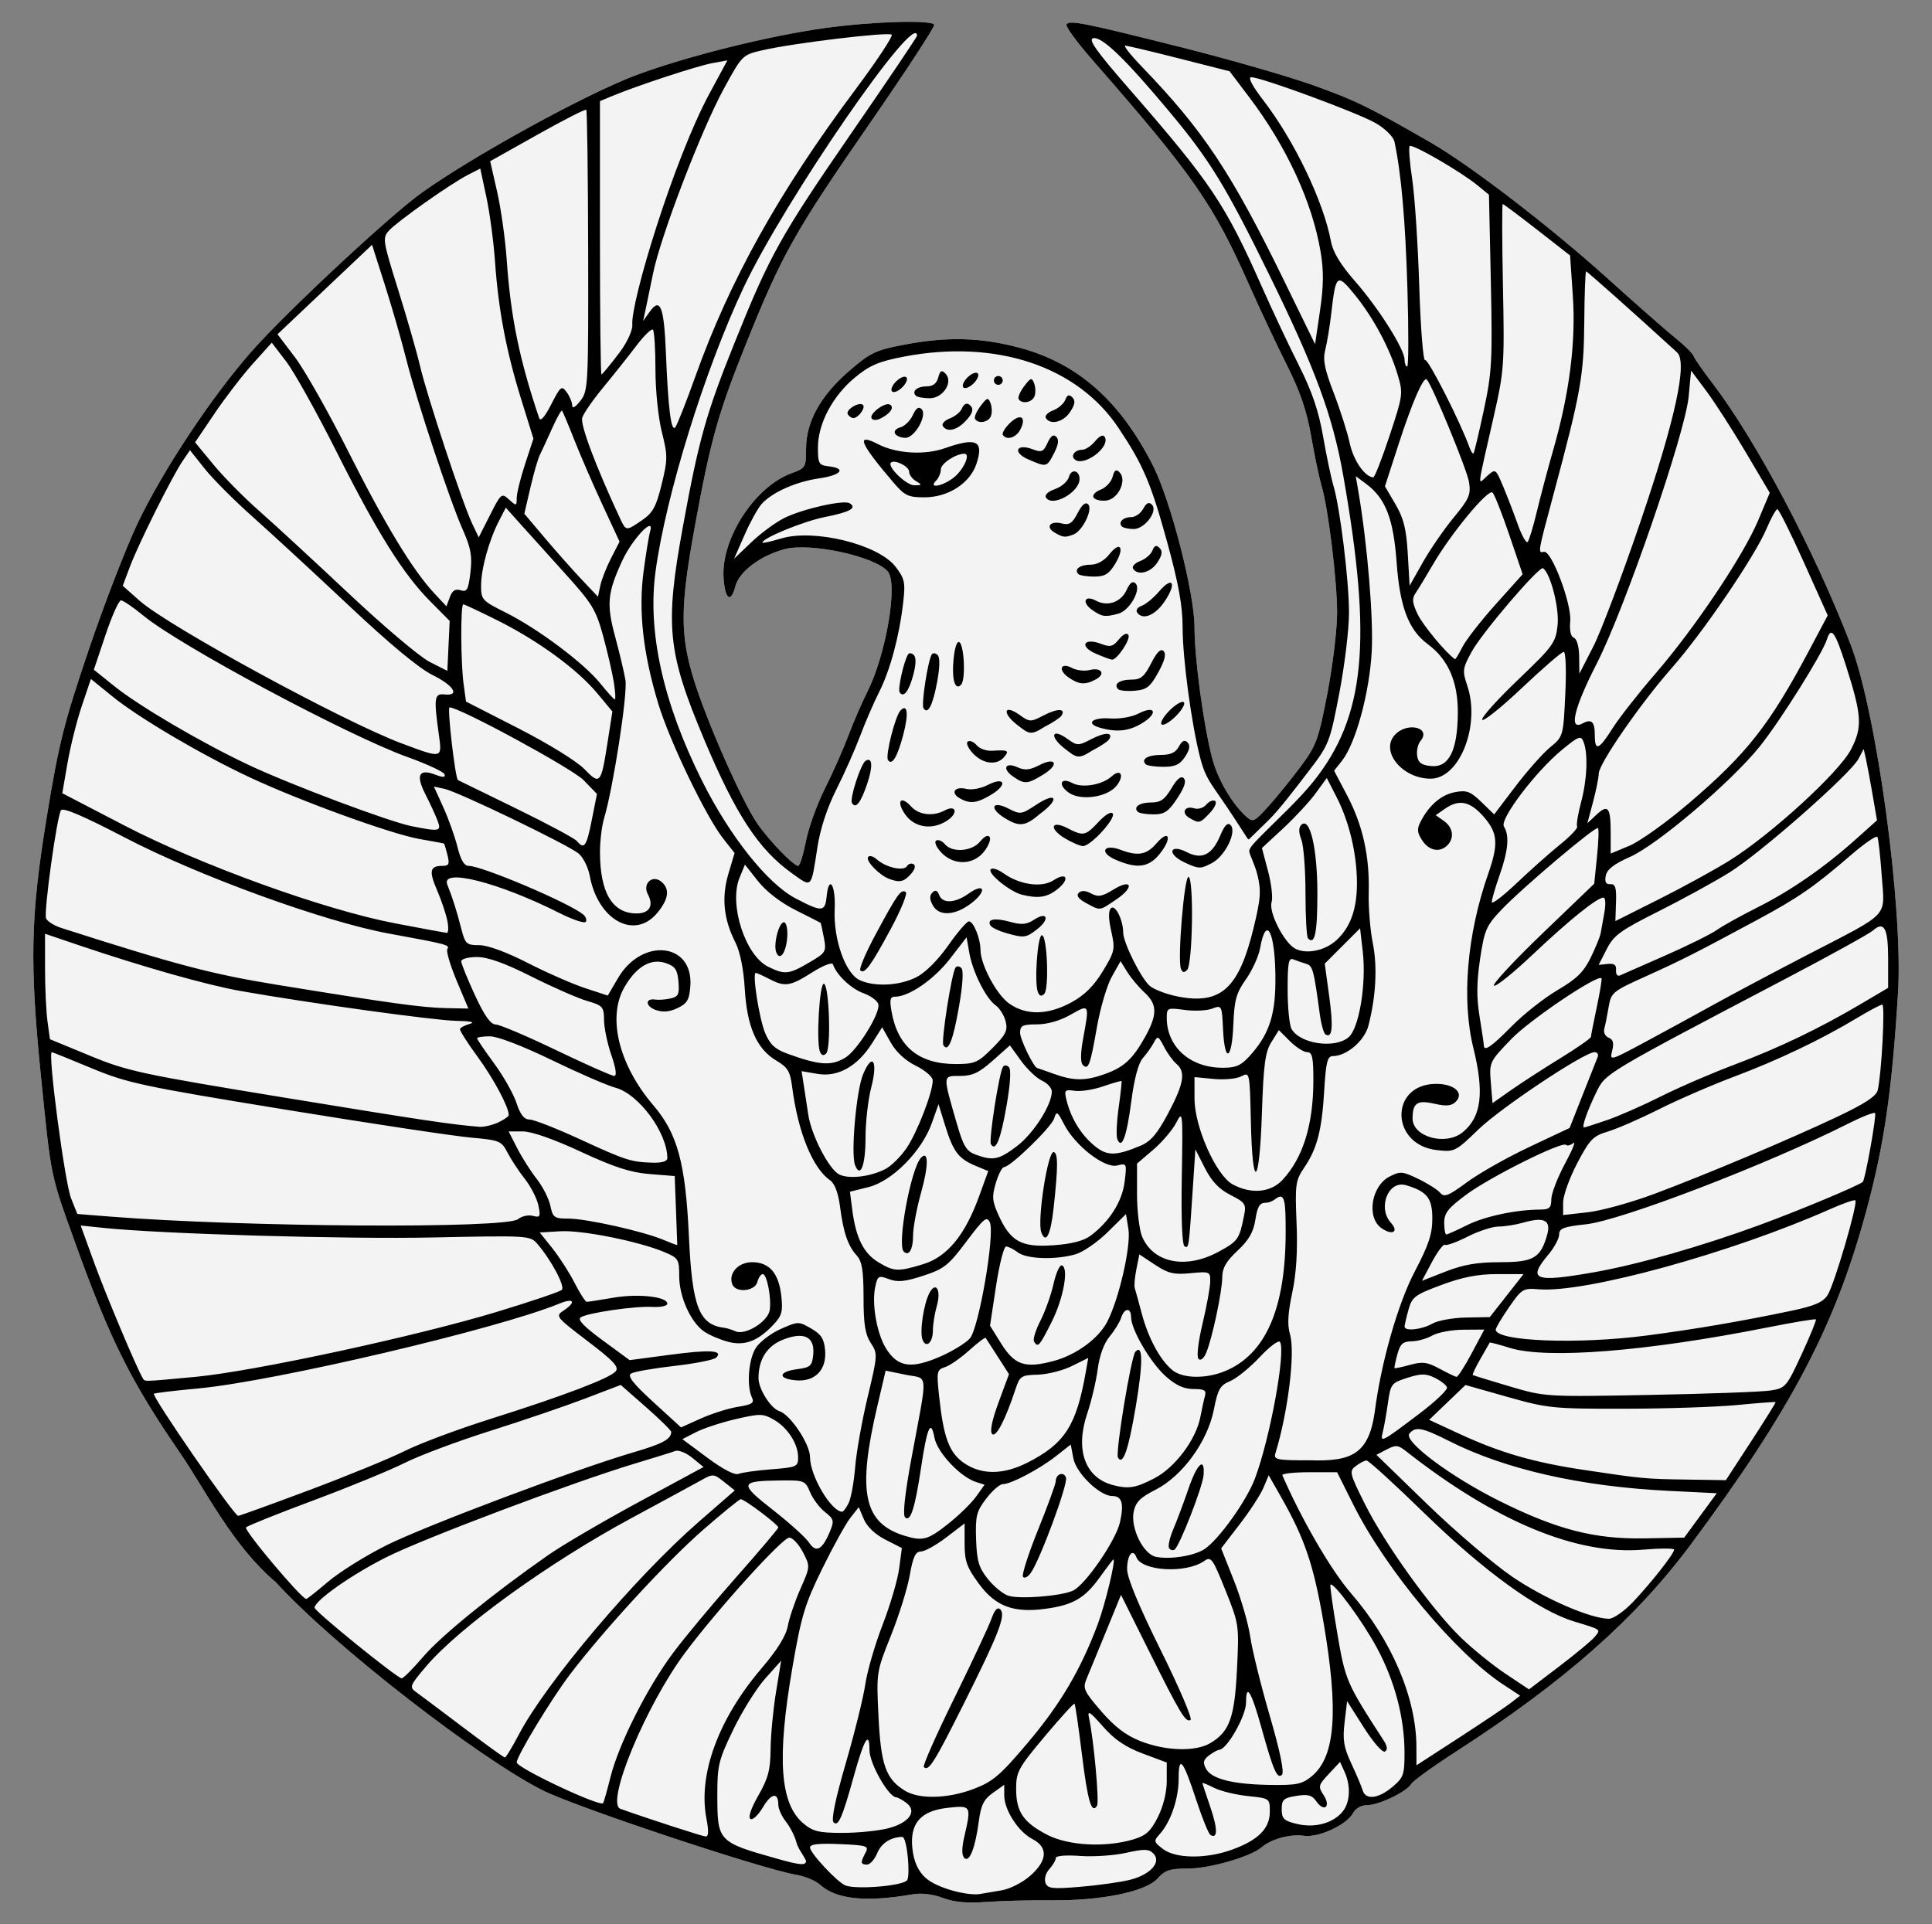<?xml version="1.0" encoding="UTF-8" standalone="no"?>
<!DOCTYPE svg PUBLIC "-//W3C//DTD SVG 1.1//EN" "http://www.w3.org/Graphics/SVG/1.1/DTD/svg11.dtd">
<svg xmlns:xl="http://www.w3.org/1999/xlink" xmlns="http://www.w3.org/2000/svg" xmlns:dc="http://purl.org/dc/elements/1.1/" version="1.1" viewBox="35.438 63 293.625 292.5" width="293.625" height="292.5">
  <rect x="35.438" y="63" width="293.625" height="292.5" fill="#808080" stroke="none"/>
  <defs>
    <clipPath id="artboard_clip_path">
      <path d="M 35.438 63 L 329.062 63 L 329.062 344.42 L 312.379 355.5 L 35.438 355.5 Z"/>
    </clipPath>
  </defs>
  <g id="Falcon_Displayed" stroke-opacity="1" stroke="none" stroke-dasharray="none" fill="none" fill-opacity="1">
    <title>Falcon Displayed</title>
    <g id="Falcon_Displayed_Art" clip-path="url(#artboard_clip_path)">
      <title>Art</title>
      <g id="Group_113">
        <g id="Graphic_115">
          <title>path35</title>
          <path d="M 178.726 351.486 C 177.256 350.926 175.493 350.709 174.208 350.931 C 167.001 352.176 162.545 351.715 160.051 349.464 C 159.389 348.866 157.762 348.192 156.437 347.967 C 151.152 347.068 123.071 337.715 117.937 335.144 C 108.414 330.375 86.322 313.324 77.367 303.51 C 70.763 297.924 66.76 289.62 62.729 283.739 C 55.303 272.925 52.126 266.547 46.835 251.831 C 43.077 241.378 43.233 242.137 41.69 226.881 C 39.912 209.3 40.065 202.303 42.561 187.087 C 44.383 175.981 45.159 172.892 48.918 161.786 C 51.273 154.828 54.631 146.143 56.38 142.484 C 60.268 134.353 67.698 123.17 73.772 116.305 C 79.091 110.294 94.73 95.723 99.563 92.275 C 107.509 86.606 124.524 77.272 132.085 74.433 C 139.683 71.581 152.465 68.395 160.931 67.245 C 168.212 66.255 176.963 65.997 177.419 66.758 C 177.569 67.007 173.095 73.851 167.479 81.969 C 156.195 98.277 154.248 101.749 148.837 115.218 C 144.556 125.877 143.446 129.833 141.03 143.063 C 138.817 155.178 138.784 159.422 140.853 166.203 C 142.76 172.457 148.184 184.77 150.528 188.168 C 152.329 190.778 156.034 194.617 156.752 194.617 C 156.99 194.617 157.515 192.935 157.919 190.879 C 158.324 188.823 159.616 185.231 160.792 182.897 C 161.967 180.563 163.573 176.942 164.361 174.85 C 165.148 172.758 166.446 169.757 167.245 168.181 C 170.069 162.609 171.925 151.858 170.399 149.912 C 168.594 147.609 158.665 145.43 154.708 146.468 C 151.052 147.427 147.779 149.877 147.207 152.082 C 146.513 154.763 145.625 154.145 145.405 150.829 C 145.01 144.874 150.164 136.948 155.743 134.931 C 157.861 134.165 157.943 134.027 157.943 131.224 C 157.943 127.125 160.128 123.165 164.46 119.412 C 167.683 116.62 168.507 116.223 172.779 115.406 C 179.41 114.137 184.5 114.273 190.472 115.879 C 199.254 118.241 205.688 123.942 210.67 133.775 C 213.363 139.089 216.978 153.159 216.978 158.323 C 216.978 163.088 218.335 173.145 219.668 178.259 C 220.498 181.44 222.647 185.13 224.81 187.087 C 225.864 188.042 226.044 187.96 228.225 185.546 C 229.492 184.144 231.693 181.429 233.117 179.513 C 235.497 176.31 235.827 175.404 237.186 168.33 C 237.999 164.096 238.659 158.588 238.652 156.089 C 238.64 151.14 237.287 140.154 236.276 136.787 C 235.928 135.627 235.224 132.273 234.713 129.333 C 234.033 125.43 233.035 122.502 231.014 118.489 C 229.492 115.466 226.958 110.084 225.384 106.53 C 219.814 93.959 216.918 89.794 201.401 72.041 C 199.09 69.397 197.343 67 197.519 66.716 C 197.953 66.013 200.12 66.445 215.171 70.234 C 222.294 72.028 231.18 74.587 234.918 75.921 C 241.403 78.237 243.465 79.24 252.812 84.627 C 258.941 88.159 271.123 97.519 279.841 105.394 C 284.1 109.242 288.709 113.291 290.082 114.392 C 291.455 115.494 292.688 116.713 292.822 117.103 C 292.955 117.492 294.226 119.327 295.645 121.18 C 302.335 129.913 311.245 146.761 316.717 161.021 C 320.657 171.292 324.692 200.992 323.9 213.893 C 322.975 228.945 321.801 236.992 319.046 247.165 C 314.332 264.574 307.673 277.226 292.447 297.709 C 284.002 309.069 273.129 318.667 256.699 329.265 C 253.24 331.496 250.193 333.695 249.927 334.152 C 249.233 335.344 245.004 337.385 243.227 337.385 C 242.336 337.385 241.455 337.877 241.075 338.588 C 240.116 340.38 235.824 342.366 233.612 342.041 C 231.552 341.739 228.642 342.53 227.177 343.79 C 225.497 345.235 219.288 347.023 215.951 347.023 C 213.246 347.023 212.482 347.274 211.377 348.524 C 209.607 350.527 202.849 351.922 195.292 351.846 C 192.144 351.814 187.671 351.927 185.352 352.097 C 182.382 352.314 180.423 352.134 178.726 351.486 Z" fill="#f3f3f3"/>
        </g>
        <g id="Graphic_114">
          <title>path22-3</title>
          <path d="M 178.726 351.486 C 177.256 350.926 175.493 350.709 174.208 350.931 C 167.001 352.176 162.545 351.715 160.051 349.464 C 159.389 348.866 157.762 348.192 156.437 347.967 C 151.152 347.068 123.071 337.715 117.937 335.144 C 108.414 330.375 86.322 313.324 77.367 303.51 C 70.763 297.924 66.76 289.62 62.729 283.739 C 55.303 272.925 52.126 266.547 46.835 251.831 C 43.077 241.378 43.233 242.137 41.69 226.881 C 39.912 209.3 40.065 202.303 42.561 187.087 C 44.383 175.981 45.159 172.892 48.918 161.786 C 51.273 154.828 54.631 146.143 56.38 142.484 C 60.268 134.353 67.698 123.17 73.772 116.305 C 79.091 110.294 94.73 95.723 99.563 92.275 C 107.509 86.606 124.524 77.272 132.085 74.433 C 139.683 71.581 152.465 68.395 160.931 67.245 C 168.212 66.255 176.963 65.997 177.419 66.758 C 177.569 67.007 173.095 73.851 167.479 81.969 C 156.195 98.277 154.248 101.749 148.837 115.218 C 144.556 125.877 143.446 129.833 141.03 143.063 C 138.817 155.178 138.784 159.422 140.853 166.203 C 142.76 172.457 148.184 184.77 150.528 188.168 C 152.329 190.778 156.034 194.617 156.752 194.617 C 156.99 194.617 157.515 192.935 157.919 190.879 C 158.324 188.823 159.616 185.231 160.792 182.897 C 161.967 180.563 163.573 176.942 164.361 174.85 C 165.148 172.758 166.446 169.757 167.245 168.181 C 170.069 162.609 171.925 151.858 170.399 149.912 C 168.594 147.609 158.665 145.43 154.708 146.468 C 151.052 147.427 147.779 149.877 147.207 152.082 C 146.513 154.763 145.625 154.145 145.405 150.829 C 145.01 144.874 150.164 136.948 155.743 134.931 C 157.861 134.165 157.943 134.027 157.943 131.224 C 157.943 127.125 160.128 123.165 164.46 119.412 C 167.683 116.62 168.507 116.223 172.779 115.406 C 179.41 114.137 184.5 114.273 190.472 115.879 C 199.254 118.241 205.688 123.942 210.67 133.775 C 213.363 139.089 216.978 153.159 216.978 158.323 C 216.978 163.088 218.335 173.145 219.668 178.259 C 220.498 181.44 222.647 185.13 224.81 187.087 C 225.864 188.042 226.044 187.96 228.225 185.546 C 229.492 184.144 231.693 181.429 233.117 179.513 C 235.497 176.31 235.827 175.404 237.186 168.33 C 237.999 164.096 238.659 158.588 238.652 156.089 C 238.64 151.14 237.287 140.154 236.276 136.787 C 235.928 135.627 235.224 132.273 234.713 129.333 C 234.033 125.43 233.035 122.502 231.014 118.489 C 229.492 115.466 226.958 110.084 225.383 106.53 C 219.814 93.959 216.918 89.794 201.401 72.041 C 199.09 69.397 197.343 67 197.519 66.716 C 197.953 66.013 200.12 66.445 215.171 70.234 C 222.294 72.028 231.18 74.587 234.918 75.921 C 241.403 78.237 243.465 79.24 252.812 84.627 C 258.941 88.159 271.123 97.519 279.841 105.394 C 284.1 109.242 288.709 113.291 290.082 114.392 C 291.455 115.494 292.688 116.713 292.822 117.103 C 292.955 117.492 294.226 119.327 295.645 121.18 C 302.335 129.913 311.245 146.761 316.717 161.021 C 320.657 171.292 324.692 200.992 323.899 213.893 C 322.975 228.945 321.801 236.992 319.046 247.165 C 314.332 264.574 307.673 277.226 292.447 297.709 C 284.002 309.069 273.129 318.667 256.699 329.265 C 253.24 331.496 250.193 333.695 249.927 334.152 C 249.233 335.344 245.004 337.385 243.227 337.385 C 242.336 337.385 241.455 337.877 241.075 338.588 C 240.116 340.38 235.824 342.366 233.612 342.041 C 231.552 341.739 228.642 342.53 227.177 343.79 C 225.497 345.235 219.288 347.023 215.951 347.023 C 213.246 347.023 212.482 347.274 211.377 348.524 C 209.607 350.527 202.849 351.922 195.292 351.846 C 192.144 351.814 187.671 351.927 185.352 352.097 C 182.382 352.314 180.423 352.134 178.726 351.486 Z M 187.624 350.34 C 188.898 350.136 190.816 349.168 191.991 348.136 C 194.643 345.808 194.767 343.792 192.338 342.535 C 190.202 341.431 188.063 338.119 188.063 335.917 L 188.063 334.291 L 186.335 335.521 C 184.964 336.497 184.524 337.38 184.203 339.802 C 183.657 343.916 182.764 346.182 181.992 345.41 C 181.587 345.005 181.59 343.926 182 342.149 C 183.083 337.45 183.051 337.396 179.479 337.79 C 175.378 338.241 173.693 340.132 174.098 343.948 C 174.31 345.949 174.97 347.416 176.111 348.441 C 177.907 350.055 182.66 351.221 184.427 350.882 C 184.936 350.784 186.374 350.54 187.624 350.34 Z M 173.326 348.757 C 173.793 347.913 173.3 342.199 172.551 342.212 C 170.815 342.244 169.383 343.173 168.762 344.671 C 168.364 345.633 167.664 346.421 167.207 346.421 C 166.219 346.421 166.179 346.109 166.975 344.621 C 167.529 343.586 167.241 343.489 163.058 343.306 C 159.907 343.167 158.543 343.32 158.544 343.81 C 158.544 344.678 162.731 349.152 163.967 349.607 C 165.691 350.242 172.831 349.649 173.326 348.757 Z M 207.193 348.729 C 210.307 347.944 212.009 346.013 210.721 344.725 C 210.032 344.036 209.322 344.02 206.585 344.633 C 204.768 345.039 201.619 345.252 199.588 345.105 C 197.383 344.946 195.894 345.077 195.894 345.431 C 195.894 345.758 195.454 346.51 194.917 347.104 C 194.362 347.717 194.108 348.62 194.329 349.195 C 194.667 350.076 195.351 350.153 199.657 349.794 C 202.375 349.567 205.766 349.088 207.193 348.729 Z M 157.943 345.854 C 157.48 344.842 156.73 344.026 156.466 343.01 C 156.243 342.122 155.536 340.728 154.894 339.911 C 154.252 339.095 153.726 337.938 153.726 337.339 C 153.726 335.37 152.661 335.543 151.375 337.722 C 150.68 338.901 149.832 339.693 149.491 339.482 C 149.11 339.246 149.572 337.874 150.697 335.91 C 152.187 333.305 152.527 332.016 152.553 328.878 C 152.571 326.765 152.939 322.876 153.371 320.236 L 154.157 315.436 L 151.747 318.127 C 150.422 319.608 148.238 323.098 146.894 325.883 C 144.65 330.531 144.45 331.349 144.457 335.823 C 144.469 342.942 144.511 342.986 153.726 345.577 C 157.085 346.522 157.943 346.578 157.943 345.854 Z M 222.616 344.173 C 226.637 342.731 228.423 340.956 228.423 338.401 C 228.423 336.356 228.411 336.347 225.109 336.006 C 223.286 335.818 220.981 335.259 219.988 334.764 C 218.995 334.268 218.183 333.935 218.183 334.024 C 218.183 334.112 218.721 335.749 219.379 337.662 C 220.516 340.966 220.521 342.603 219.393 341.906 C 219.111 341.732 218.147 339.356 217.252 336.626 C 215.23 330.463 214.568 329.66 214.568 333.368 C 214.568 336.406 213.364 339.938 211.7 341.776 C 210.74 342.837 210.766 342.962 212.174 344.044 C 214.097 345.521 218.695 345.578 222.616 344.173 Z M 207.641 342.604 C 209.594 342.028 210.307 341.384 211.406 339.21 C 212.234 337.57 212.761 335.435 212.761 333.716 L 212.761 330.905 L 209.127 329.546 C 206.487 328.559 204.826 327.43 203.057 325.42 C 201.023 323.11 200.676 322.9 200.95 324.146 C 201.663 327.387 202.53 336.881 202.167 337.469 C 201.339 338.808 200.746 336.789 199.864 329.624 C 199.359 325.521 198.857 322.075 198.748 321.966 C 198.64 321.858 196.598 324.097 194.21 326.943 C 190.189 331.737 189.87 332.323 189.87 334.918 C 189.87 338.395 190.951 339.995 194.579 341.884 C 197.769 343.545 203.404 343.856 207.641 342.604 Z M 142.788 339.343 C 141.528 332.69 144.633 324.263 151.167 316.602 C 153.573 313.781 154.899 311.645 155.171 310.149 C 155.396 308.92 156.257 306.381 157.085 304.508 C 158.59 301.105 158.59 301.1 157.455 298.913 C 156.83 297.708 155.899 296.723 155.386 296.723 C 154.346 296.723 144.446 307.666 139.559 314.218 C 133.606 322.199 127.421 337.11 129.72 337.939 C 133.434 339.277 142.114 342.101 142.655 342.147 C 143.136 342.187 143.174 341.382 142.788 339.343 Z M 170.346 340.923 C 173.582 340.108 174.891 338.334 173.201 337.053 C 172.595 336.594 171.898 336.21 171.651 336.199 C 170.48 336.149 167.581 331.051 167.581 329.042 C 167.581 325.986 166.779 327.292 165.232 332.867 C 163.436 339.341 162.837 340.713 162.12 339.996 C 161.742 339.618 162.4 336.441 163.978 331.019 C 165.321 326.403 166.657 321 166.947 319.012 C 167.237 317.024 168.419 312.958 169.574 309.976 C 170.729 306.994 171.861 303.148 172.089 301.43 L 172.503 298.306 L 169.999 297.028 C 168.441 296.234 167.203 295.058 166.724 293.919 L 165.954 292.088 L 164.676 293.712 C 163.973 294.606 162.048 298.088 160.398 301.451 C 157.755 306.84 157.216 308.626 155.863 316.488 C 153.491 330.282 153.975 337.172 157.53 340.162 C 158.976 341.379 159.891 341.602 163.445 341.602 C 165.758 341.602 168.863 341.296 170.346 340.923 Z M 239.417 338.455 C 240.627 337.073 240.781 334.507 239.784 332.32 L 239.097 330.812 L 237.391 332.639 C 235.791 334.351 235.742 334.553 236.605 335.869 C 237.75 337.617 236.695 338.519 235.5 336.813 C 234.828 335.853 234.229 335.689 232.447 335.978 C 230.513 336.292 230.231 336.551 230.231 338.006 C 230.231 339.434 230.557 339.755 232.49 340.23 C 235.167 340.889 237.899 340.189 239.417 338.455 Z M 128.226 333.098 C 129.494 328.048 133.8 319.515 137.753 314.218 C 139.494 311.885 143.798 306.723 147.316 302.747 C 150.835 298.771 153.717 295.365 153.72 295.178 C 153.728 294.749 148.551 290.849 148.015 290.88 C 147.796 290.892 145.231 292.981 142.316 295.521 C 136.84 300.291 127.276 310.675 122.097 317.472 C 119.262 321.193 113.968 329.929 113.968 330.887 C 113.968 331.71 126.468 337.617 127.09 337.088 C 127.184 337.009 127.695 335.213 128.226 333.098 Z M 183.468 334.901 C 186.359 333.794 187.473 332.837 191.705 327.822 C 196.592 322.031 199.661 316.829 202.255 309.939 C 203.397 306.903 205.057 300.036 204.649 300.036 C 204.584 300.036 203.654 301.259 202.581 302.753 C 200.288 305.946 198.516 306.973 194.319 307.541 C 189.461 308.199 186.726 307.164 184.19 303.709 C 182.38 301.243 182.039 300.286 182.039 297.669 L 182.039 294.559 L 179.241 296.695 C 177.703 297.87 175.97 298.831 175.39 298.831 C 174.575 298.831 174.192 299.648 173.7 302.447 C 173.349 304.436 172.063 308.561 170.841 311.615 C 168.63 317.141 168.622 317.198 168.953 323.934 C 169.314 331.263 170.067 333.391 172.926 335.166 C 175.122 336.529 179.501 336.419 183.468 334.901 Z M 175.839 331.587 C 175.65 331.398 177.714 326.729 180.426 321.212 C 183.138 315.695 185.692 310.243 186.102 309.097 C 186.613 307.671 187.043 307.209 187.467 307.633 C 188.34 308.506 187.238 311.343 181.837 322.126 C 177.397 330.992 176.562 332.309 175.839 331.587 Z M 247.051 334.62 C 248.754 333.188 248.904 332.759 248.896 329.349 C 248.883 324.056 247.408 318.49 244.676 313.425 C 242.507 309.403 238.096 303.415 237.639 303.872 C 237.534 303.978 237.995 307.267 238.664 311.181 C 239.911 318.477 240.034 318.762 245.719 327.54 C 246.287 328.417 246.354 328.968 245.925 329.233 C 245.566 329.455 244.174 327.873 242.729 325.603 L 240.17 321.579 L 239.787 324.814 C 239.473 327.471 239.656 328.584 240.813 331.06 C 241.588 332.716 242.362 334.546 242.532 335.126 C 242.979 336.64 244.907 336.425 247.051 334.62 Z M 234.861 332.933 C 238.393 329.961 238.899 323.044 236.571 309.519 C 235.073 300.82 233.724 296.851 230.095 290.478 L 228.254 287.244 L 227.457 289.14 C 227.018 290.182 225.393 292.682 223.844 294.694 L 221.029 298.353 L 222.978 303.261 C 224.05 305.96 225.161 309.795 225.448 311.783 C 225.735 313.771 227.069 319.174 228.412 323.79 C 229.99 329.213 230.648 332.389 230.27 332.767 C 229.553 333.484 228.954 332.112 227.158 325.638 C 225.611 320.063 224.809 318.757 224.809 321.813 C 224.809 323.823 221.91 328.92 220.739 328.97 C 220.493 328.981 219.795 329.365 219.189 329.825 C 218.317 330.485 218.221 330.908 218.725 331.851 C 219.561 333.414 222.83 334.234 228.528 334.311 C 232.574 334.365 233.363 334.193 234.861 332.933 Z M 265.067 321.835 L 266.47 320.741 L 263.862 319.026 C 256.644 314.278 246.044 301.556 241.138 291.753 L 238.651 286.783 L 234.39 286.783 C 232.047 286.783 230.221 286.991 230.331 287.245 C 233.26 293.984 237.742 301.694 240.745 305.157 C 246.93 312.289 250.68 321.073 250.703 328.483 L 250.712 331.329 L 257.188 327.129 C 260.75 324.819 264.295 322.437 265.067 321.835 Z M 114.269 326.692 C 118.386 318.808 131.993 302.718 141.685 294.274 L 147.11 289.548 L 145.486 288.253 C 143.918 287.003 143.797 286.994 142.017 287.991 C 141.002 288.56 136.242 291.145 131.438 293.736 C 118.836 300.532 105.239 310.351 100.192 316.299 C 97.703 319.233 97.622 319.444 98.686 320.207 C 99.305 320.65 102.522 323.063 105.836 325.569 C 109.149 328.075 111.995 330.131 112.161 330.139 C 112.326 330.147 113.275 328.596 114.269 326.692 Z M 219.363 327.966 C 222.304 326.229 223.073 324.104 223.437 316.699 C 223.766 310.016 223.743 309.856 221.675 304.706 C 219.721 299.839 219.502 299.541 218.429 300.287 C 215.675 302.202 208.961 301.823 208.149 299.707 C 207.596 298.267 206.737 299.37 206.737 301.518 C 206.737 302.832 208.507 307.1 211.835 313.81 C 214.638 319.464 216.683 324.243 216.379 324.431 C 215.644 324.885 214.826 323.526 209.943 313.723 L 205.807 305.422 L 203.525 311.012 C 202.269 314.087 200.941 317.312 200.574 318.18 C 199.965 319.618 200.163 320.056 202.786 323.095 C 204.838 325.471 206.558 326.783 208.762 327.652 C 212.577 329.157 217.12 329.291 219.363 327.966 Z M 277.766 311.847 C 278.767 310.642 278.921 310.759 274.64 309.456 C 269.208 307.803 260.972 301.839 251.859 292.958 C 247.354 288.568 243.424 284.985 243.124 284.995 C 242.825 285.006 242.089 285.387 241.49 285.841 C 240.458 286.623 240.534 286.936 242.916 291.695 C 245.953 297.764 253.038 307.616 257.44 311.891 C 259.206 313.607 262.263 316.086 264.233 317.401 L 267.815 319.79 L 272.377 316.317 C 274.886 314.407 277.311 312.396 277.766 311.847 Z M 99.776 314.805 C 102.475 311.646 110.417 305.191 118.787 299.352 C 120.941 297.85 127.126 294.229 132.532 291.305 L 142.361 285.989 L 140.664 284.599 C 139.731 283.834 138.561 283.362 138.064 283.55 C 137.567 283.738 134.856 284.584 132.04 285.429 C 122.61 288.258 99.873 296.824 94.132 299.71 C 88.858 302.362 83.246 306.313 83.246 307.374 C 83.246 307.918 95.817 318.108 96.489 318.108 C 96.745 318.108 98.224 316.622 99.776 314.805 Z M 283.615 306.512 C 286.377 303.605 289.868 299.161 289.868 298.553 C 289.868 298.329 287.767 298.327 285.199 298.547 C 275.105 299.413 262.747 294.288 249.132 283.588 C 247.919 282.635 247.558 282.603 246.188 283.32 L 244.626 284.139 L 252.349 291.636 C 256.597 295.759 262.434 300.736 265.319 302.697 C 270.213 306.021 277.115 309.02 279.953 309.056 C 280.631 309.065 282.275 307.923 283.615 306.512 Z M 85.29 303.43 C 86.983 301.984 90.943 299.506 94.09 297.924 C 99.91 294.998 122.979 286.311 131.739 283.747 C 136.147 282.457 137.427 281.765 137.452 280.66 C 137.457 280.439 135.733 278.741 133.62 276.886 L 129.778 273.514 L 124.311 275.6 C 121.304 276.748 114.833 278.953 109.93 280.502 C 105.028 282.05 99.185 284.237 96.946 285.361 C 94.708 286.485 88.473 289.046 83.091 291.051 C 77.709 293.057 73.091 294.908 72.828 295.164 C 72.435 295.548 81.212 305.985 81.976 306.042 C 82.106 306.052 83.597 304.877 85.29 303.43 Z M 198.504 304.782 C 200.393 303.906 205.026 297.165 205.652 294.382 C 206.289 291.543 205.954 290.398 204.484 290.398 C 202.57 290.398 198.986 286.921 198.561 284.652 L 198.17 282.571 L 195.978 284.296 C 193.435 286.297 189.097 288.591 187.857 288.591 C 187.386 288.591 186.247 289.579 185.326 290.786 C 183.839 292.736 183.666 293.429 183.784 296.961 C 183.896 300.295 184.189 301.279 185.593 303.034 C 186.515 304.186 187.922 305.325 188.72 305.565 C 190.506 306.102 196.729 305.604 198.504 304.782 Z M 190.907 302.661 C 190.713 302.348 191.752 299.122 193.216 295.492 C 194.681 291.862 195.882 288.569 195.886 288.174 C 195.898 287.049 197.07 286.609 197.446 287.589 C 197.799 288.51 193.475 300.2 192.069 302.123 C 191.623 302.732 191.1 302.974 190.907 302.661 Z M 218.487 298.473 C 220.638 297.063 224.857 291.177 226.145 287.789 C 228.428 281.779 230.881 268.444 229.973 266.975 C 229.77 266.647 228.38 267.688 226.883 269.289 C 225.386 270.889 223.366 272.528 222.394 272.931 C 220.864 273.564 220.532 274.147 219.918 277.266 C 218.964 282.115 215.133 287.377 211.049 289.446 C 208.716 290.628 208.027 291.327 207.73 292.815 C 207.239 295.267 209.197 299.235 211.095 299.635 C 213.219 300.083 216.917 299.502 218.487 298.473 Z M 213.108 298.303 C 212.922 298.001 213.215 296.709 213.761 295.432 C 214.307 294.154 215.338 291.397 216.054 289.306 C 217.376 285.441 218.589 284.347 218.355 287.232 C 218.207 289.047 214.676 298.091 213.936 298.548 C 213.667 298.715 213.294 298.604 213.108 298.303 Z M 161.568 295.795 C 162.245 294.158 162.179 293.9 160.81 292.823 C 159.986 292.174 158.97 290.821 158.554 289.816 C 157.824 288.054 157.664 287.99 154.105 288.031 C 147.807 288.103 147.715 288.446 152.906 292.512 C 155.436 294.494 157.91 296.732 158.404 297.484 C 159.457 299.092 160.414 298.581 161.568 295.795 Z M 179.504 294.657 C 181.151 293.355 183.078 291.477 183.785 290.484 L 185.071 288.678 L 183.789 288.271 C 181.383 287.508 177.877 283.776 177.456 281.529 C 176.91 278.621 176.344 279.905 175.406 286.181 C 174.492 292.286 173.792 294.44 172.983 293.631 C 172.614 293.262 172.969 290.011 173.964 284.647 C 176.479 271.084 176.591 272.682 173.078 271.962 L 170.04 271.34 L 168.766 276.766 C 165.694 289.851 166.697 294.55 172.968 296.453 C 175.689 297.279 176.453 297.069 179.504 294.657 Z M 293.877 293.347 L 296.353 289.972 L 289.044 289.612 C 275.697 288.956 264.216 286.352 255.699 282.05 C 251.586 279.973 250.567 279.781 249.637 280.91 C 248.69 282.059 255.877 287.441 263.29 291.134 C 272.042 295.495 277.765 296.972 285.364 296.833 L 291.401 296.723 Z M 82.482 289.484 C 88.242 287.325 94.769 284.647 96.986 283.534 C 99.203 282.421 105.028 280.243 109.931 278.694 C 121.134 275.156 128.141 272.491 129.015 271.437 C 129.554 270.789 128.673 269.844 124.737 266.848 C 119.912 263.175 119.816 263.053 121.091 262.206 C 123.068 260.893 122.663 260.231 120.444 261.15 C 111.229 264.963 77.132 272.975 65.569 274.044 C 61.977 274.376 58.944 274.741 58.83 274.855 C 58.466 275.218 71.02 293.41 71.634 293.41 C 71.841 293.41 76.722 291.643 82.482 289.484 Z M 164.42 291.452 C 164.781 290.707 165.225 288.257 165.405 286.008 C 165.585 283.76 166.439 278.968 167.302 275.359 C 168.834 268.95 168.845 268.759 167.775 267.126 C 166.929 265.835 166.68 264.264 166.679 260.219 C 166.678 256.162 166.45 254.732 165.665 253.865 C 164.301 252.357 163.618 250.373 163.112 246.454 C 162.836 244.309 162.306 242.904 161.584 242.398 C 158.93 240.539 156.71 235.075 155.834 228.242 C 155.527 225.849 155.162 225.239 153.427 224.215 C 150.456 222.462 148.976 219.108 148.63 213.339 C 148.446 210.266 147.919 207.662 147.19 206.223 C 145.407 202.705 145.076 199.407 146.144 195.809 L 147.08 192.657 L 145.358 190.474 C 142.724 187.135 137.196 175.645 135.468 169.918 C 133.164 162.28 132.452 155.861 133.245 149.889 C 133.608 147.155 134.057 144.41 134.242 143.788 C 134.989 141.282 131.546 144.894 130.006 148.232 C 127.75 153.121 127.591 154.838 128.933 159.796 C 129.589 162.216 130.29 165.175 130.492 166.371 C 130.843 168.454 128.639 182.723 127.247 187.384 C 126.901 188.541 126.62 190.846 126.622 192.504 C 126.628 198.697 128.507 201.845 132.193 201.845 C 134.133 201.845 134.829 200.668 133.906 198.944 C 133.039 197.323 134.578 195.883 135.956 197.026 C 137.28 198.126 137.063 199.703 135.3 201.799 C 131.842 205.908 126.316 202.854 125.072 196.146 C 124.828 194.833 124.06 193.296 123.365 192.73 C 121.691 191.367 105.082 183.357 103.006 182.911 L 101.381 182.562 L 102.819 185.728 C 103.61 187.469 104.576 190.182 104.967 191.755 C 105.457 193.729 105.986 194.617 106.674 194.617 C 108.693 194.617 121.791 200.171 124.051 201.985 C 124.462 202.315 124.651 202.822 124.472 203.112 C 124.293 203.401 122.511 202.813 120.512 201.804 C 111.217 197.112 102.367 194.871 103.423 197.478 C 104.175 199.332 104.856 201.476 105.528 204.105 C 106.14 206.497 106.32 206.665 108.268 206.665 C 109.549 206.665 112.383 207.703 115.624 209.36 C 118.523 210.842 122.451 212.566 124.351 213.192 L 127.807 214.329 L 129.364 211.671 C 133.017 205.437 140.835 206.289 140.356 212.868 C 140.202 214.976 139.884 215.528 138.415 216.229 C 137.195 216.811 136.183 216.9 135.102 216.52 C 133.493 215.954 133.453 214.687 135.052 214.94 C 135.549 215.018 136.581 214.942 137.346 214.769 C 138.537 214.5 138.71 214.136 138.551 212.228 C 138.399 210.404 138.057 209.892 136.667 209.406 C 134.398 208.613 132.189 209.875 130.363 213.008 C 127.693 217.587 129.459 224.837 134.752 231.032 C 138.408 235.312 139.625 239.808 140.139 250.941 C 140.636 261.714 141.684 264.384 145.594 264.842 C 145.925 264.881 146.666 265.117 147.241 265.367 C 148.733 266.016 152.172 263.866 152.423 262.126 C 152.693 260.257 151.994 256.664 151.36 256.664 C 151.082 256.664 150.713 257.206 150.54 257.868 C 150.167 259.294 147.249 259.561 146.733 258.217 C 146.097 256.56 147.621 254.856 149.738 254.856 C 152.357 254.856 153.789 256.507 154.18 259.978 C 154.442 262.305 154.266 262.979 153.054 264.276 C 150.637 266.864 148.606 267.635 146.036 266.94 C 144.799 266.605 143.173 265.901 142.423 265.373 C 140.392 263.946 138.666 260.098 138.666 256.997 C 138.666 254.417 138.545 254.219 136.407 253.32 C 132.528 251.687 123.918 249.96 120.621 250.153 L 117.466 250.338 L 119.392 252.748 C 120.452 254.073 121.973 256.445 122.774 258.019 C 123.574 259.593 124.406 260.88 124.621 260.88 C 124.837 260.88 126.662 260.596 128.677 260.249 C 132.467 259.596 136.936 260.106 136.856 261.182 C 136.832 261.513 135.806 261.725 134.576 261.654 C 131.957 261.501 124.826 262.536 123.699 263.233 C 123.152 263.571 124.149 264.618 127.027 266.73 L 131.136 269.744 L 137.16 268.941 C 143.329 268.119 145.402 268.241 144.283 269.36 C 143.948 269.695 141.083 270.264 137.917 270.623 C 134.75 270.983 131.795 271.503 131.349 271.778 C 130.751 272.148 131.637 273.285 134.738 276.123 L 138.937 279.967 L 141.964 278.61 C 143.629 277.863 146.162 277.066 147.593 276.838 C 149.734 276.496 150.111 276.247 149.721 275.429 C 148.877 273.654 149.203 269.571 150.326 267.856 C 150.927 266.939 152.627 265.654 154.105 265.001 C 156.736 263.837 156.831 263.836 158.722 264.936 C 160.252 265.826 160.692 266.516 160.839 268.255 C 161.089 271.23 159.294 273.069 156.39 272.812 C 153.605 272.565 153.717 271.498 156.568 271.121 C 158.613 270.851 158.866 270.623 159.032 268.902 C 159.296 266.176 157.617 265.358 154.398 266.646 C 151.999 267.606 150.714 269.638 150.714 272.474 C 150.714 274.134 152.577 277.082 153.89 277.498 C 155.563 278.029 158.545 282.507 158.545 284.488 C 158.545 287.292 161.715 292.695 163.413 292.788 C 163.606 292.799 164.059 292.197 164.42 291.452 Z M 210.823 287.733 C 214.011 286.095 217.222 281.823 217.876 278.35 C 218.094 277.19 218.406 275.767 218.569 275.187 C 218.81 274.332 218.48 274.133 216.818 274.133 C 215.357 274.133 214.141 273.571 212.581 272.175 C 210.275 270.112 207.339 265.085 207.339 263.2 C 207.339 261.712 206.314 261.776 205.832 263.293 C 205.622 263.958 204.83 265.245 204.073 266.155 C 203.214 267.187 202.537 269.045 202.269 271.103 C 202.034 272.916 201.313 275.967 200.667 277.884 C 198.803 283.417 200.361 287.663 204.654 288.754 C 206.98 289.344 208.023 289.172 210.823 287.733 Z M 205.347 284.562 C 204.924 283.877 207.345 269.173 207.998 268.46 C 209.153 267.201 209.168 270.2 208.041 276.856 C 206.923 283.452 206.106 285.789 205.348 284.562 Z M 301.561 282.115 C 303.667 278.885 305.346 276.189 305.293 276.125 C 305.24 276.061 302.629 276.257 299.49 276.561 C 296.351 276.864 288.645 277.12 282.365 277.129 C 271.468 277.144 270.656 277.063 264.555 275.335 L 258.163 273.524 L 255.401 276.171 L 252.638 278.818 L 257.247 280.95 C 263.412 283.802 268.489 285.277 276.048 286.413 C 285.108 287.774 285.368 287.799 291.843 287.898 L 297.733 287.988 Z M 152.672 286.335 C 156.505 286.037 156.738 285.934 156.738 284.536 C 156.738 282.47 155.154 280.006 153.048 278.797 C 151.408 277.856 150.956 277.849 147.279 278.701 C 145.085 279.21 142.357 280.105 141.217 280.69 L 139.144 281.753 L 142.952 284.583 C 145.329 286.35 147.108 287.27 147.683 287.032 C 148.191 286.822 150.436 286.508 152.672 286.335 Z M 191.582 285.326 C 197.243 282.457 199.022 279.705 200.441 271.62 L 200.83 269.407 L 198.333 270.643 C 196.959 271.322 194.63 271.911 193.155 271.951 C 190.649 272.02 190.429 272.162 189.78 274.133 C 188.241 278.803 186.811 281.556 186.229 280.973 C 185.847 280.592 186.192 278.894 187.212 276.131 L 188.783 271.876 L 187.093 269.24 C 186.163 267.79 185.33 266.497 185.242 266.368 C 185.155 266.239 184.021 267.092 182.724 268.264 C 181.426 269.436 179.774 270.583 179.051 270.812 C 177.814 271.205 177.763 271.464 178.165 275.241 C 178.837 281.548 179.716 283.88 182.002 285.42 C 184.65 287.205 187.937 287.173 191.582 285.326 Z M 244.376 277.586 C 245.324 270.126 247.899 261.118 250.494 256.186 C 252.566 252.247 253.122 250.562 253.122 248.218 C 253.122 245.113 252.326 244.106 249.119 243.152 C 246.439 242.355 244.755 246.576 246.836 248.876 C 248.085 250.256 247.041 250.834 245.389 249.677 C 243.09 248.067 243.837 243.28 246.61 241.846 C 248.243 241.001 248.581 241.029 251.003 242.201 C 252.446 242.9 253.945 243.854 254.333 244.323 C 254.925 245.036 255.583 244.773 258.383 242.704 C 260.222 241.346 264.485 238.933 267.857 237.343 L 273.987 234.451 L 275.964 229.443 C 277.051 226.689 278.078 224.097 278.246 223.682 C 278.414 223.268 278.203 222.929 277.778 222.929 C 276.216 222.929 263.546 231.366 260.109 234.696 C 256.655 238.041 256.497 238.119 253.811 237.816 C 246.697 237.014 246.611 227.749 253.717 227.749 C 256.471 227.749 258.004 229.151 256.684 230.463 C 256.036 231.107 255.259 231.18 253.438 230.767 C 250.825 230.174 250.135 230.635 250.119 232.985 C 250.099 235.808 255.125 237.216 257.72 235.115 C 260.579 232.798 261.05 229.142 259.365 222.327 C 257.545 214.968 258.386 205.04 261.607 195.842 C 263.217 191.245 263.082 189.604 260.89 187.108 C 258.84 184.773 257.168 184.442 255.02 185.946 L 253.639 186.914 L 254.886 187.787 C 256.278 188.762 256.508 190.387 255.411 191.484 C 254.254 192.641 252.624 192.324 251.587 190.742 C 250.805 189.549 250.761 189.016 251.347 187.88 C 252.641 185.374 254.481 183.799 256.575 183.406 C 258.335 183.076 258.912 183.292 260.576 184.905 L 262.521 186.79 L 265.766 182.521 C 267.55 180.174 269.914 177.508 271.019 176.598 C 273.02 174.948 273.027 174.921 273.331 168.515 C 273.507 164.81 273.403 162.087 273.086 162.087 C 272.783 162.087 269.949 164.534 266.789 167.525 C 263.629 170.515 260.89 172.714 260.702 172.41 C 260.515 172.106 262.947 169.386 266.108 166.364 C 271.512 161.197 271.872 160.701 272.161 158.015 C 272.437 155.44 271.094 150.18 269.954 149.373 C 269.393 148.976 260.664 159.19 259.089 162.087 C 257.717 164.61 257.671 164.965 258.43 167.208 C 260.471 173.238 257.275 181.367 252.866 181.362 C 248.555 181.356 245.16 177.211 247.421 174.713 C 249.27 172.67 253.041 173.561 251.32 175.634 C 250.935 176.099 250.708 177.103 250.816 177.867 C 250.968 178.936 251.456 179.298 252.937 179.442 C 255.637 179.703 256.948 177.117 256.999 171.424 C 257.042 166.665 255.546 163.215 252.443 160.922 C 249.509 158.752 248.189 155.288 247.695 148.465 C 247.215 141.825 246.007 138.726 243.046 136.536 L 241.486 135.382 L 241.889 137.741 C 243.259 145.757 244.192 156.998 243.909 162.087 C 243.561 168.329 241.479 175.977 239.411 178.606 L 238.196 180.151 L 240.179 183.92 C 242.554 188.435 243.603 193.156 243.456 198.673 C 243.397 200.915 243.674 204.364 244.072 206.338 C 244.797 209.932 244.558 214.47 243.412 218.891 C 242.811 221.209 240.102 223.525 237.985 223.53 C 237.178 223.531 236.949 224.465 236.69 228.803 C 236.329 234.851 235.612 237.596 233.629 240.517 C 232.329 242.433 232.245 243.049 232.489 248.871 C 232.668 253.15 232.458 256.546 231.829 259.506 C 231.162 262.649 231.069 264.401 231.494 265.831 C 232.31 268.576 231.189 277.692 229.269 283.922 C 228.976 284.874 229.487 284.975 234.557 284.967 C 240.902 285.171 243.468 283.99 244.376 277.586 Z M 251.182 277.859 C 253.594 276.034 255.471 274.246 255.354 273.885 C 255.237 273.525 254.402 272.869 253.498 272.429 C 252.132 271.763 251.431 271.763 249.331 272.429 C 246.91 273.197 246.788 273.353 246.379 276.233 C 246.144 277.885 245.792 279.873 245.597 280.651 C 245.165 282.373 245.314 282.298 251.182 277.859 Z M 304.549 274.356 C 306.796 273.998 306.968 273.797 309.246 268.866 C 310.547 266.051 311.522 263.659 311.413 263.551 C 311.304 263.442 307.971 263.997 304.005 264.784 C 285.66 268.424 270.493 269.624 264.897 267.879 C 263.255 267.367 261.881 267.006 261.843 267.077 C 261.804 267.148 261.171 268.256 260.435 269.54 C 259.699 270.825 259.175 271.933 259.272 272.002 C 259.368 272.072 261.887 272.85 264.868 273.73 C 270.281 275.329 270.317 275.331 286.253 275.029 C 295.033 274.863 303.267 274.56 304.549 274.356 Z M 65.174 272.28 C 73.909 271.468 98.703 266.119 110.956 262.404 C 116.091 260.846 120.533 259.342 120.826 259.061 C 121.359 258.549 119.221 254.53 117.104 252.068 C 116.021 250.808 115.743 250.791 101.28 251.096 C 87.987 251.377 60.001 250.564 51.166 249.641 L 47.7 249.279 L 49.75 254.929 C 51.516 259.793 56.246 271.038 57.124 272.459 C 57.481 273.038 56.885 273.051 65.174 272.28 Z M 221.658 271.394 C 227.81 268.823 230.833 261.861 230.833 250.263 C 230.833 245.666 230.728 244.144 229.333 245.208 C 229.018 245.448 228.432 245.82 227.793 245.82 C 226.889 245.82 226.542 246.391 226.233 248.381 C 225.937 250.288 225.244 251.493 223.515 253.107 C 221.79 254.718 221.195 255.752 221.195 257.136 C 221.195 259.285 219.654 266.523 218.744 268.653 C 218.379 269.506 217.905 269.877 217.589 269.556 C 217.276 269.239 217.53 267.01 218.2 264.194 C 218.831 261.543 219.356 258.669 219.367 257.806 C 219.387 256.285 219.297 256.247 216.371 256.528 C 213.837 256.771 212.974 256.566 210.975 255.243 L 208.596 253.669 L 208.147 255.919 C 207.9 257.157 207.786 258.441 207.894 258.772 C 208.001 259.103 208.486 260.865 208.971 262.688 C 209.967 266.43 211.747 269.719 213.61 271.258 C 215.182 272.557 218.729 272.617 221.658 271.394 Z M 259.097 268.712 L 261.023 265.097 L 257.826 265.118 C 256.067 265.13 253.95 265.527 253.122 266.001 C 252.293 266.474 250.878 266.871 249.976 266.883 C 248.644 266.9 248.238 267.271 247.808 268.862 C 247.517 269.939 247.321 270.88 247.373 270.954 C 247.424 271.028 248.485 270.807 249.73 270.463 C 251.63 269.939 252.352 270.032 254.215 271.042 C 255.436 271.704 256.6 272.263 256.803 272.286 C 257.005 272.308 258.037 270.699 259.097 268.712 Z M 178.558 269.1 C 180.307 268.319 182.233 267.122 182.839 266.44 C 184.205 264.902 186.673 250.545 185.873 248.796 C 185.421 247.808 184.948 248.197 182.317 251.708 C 179.599 255.337 178.913 255.88 175.753 256.913 C 172.987 257.817 171.86 257.929 170.539 257.43 C 168.96 256.834 168.828 256.908 168.458 258.591 C 167.901 261.13 168.683 265.66 170.069 267.919 C 171.871 270.858 173.965 271.149 178.558 269.1 Z M 175.636 266.618 C 175.183 265.438 175.82 261.165 176.692 259.536 C 177.688 257.674 178.504 259.103 177.816 261.503 C 177.488 262.647 177.22 264.315 177.22 265.208 C 177.22 267.098 176.177 268.027 175.636 266.618 Z M 195.593 269.863 C 199.022 268.939 202.428 266.435 203.733 263.877 C 205.538 260.338 207.35 252.378 206.934 249.814 L 206.565 247.541 L 203.762 250.302 C 202.221 251.82 200.025 253.331 198.882 253.658 C 195.844 254.53 191.479 254.386 190.136 253.37 C 189.493 252.883 188.688 252.477 188.349 252.466 C 188.009 252.455 187.319 255.16 186.816 258.476 L 185.902 264.505 L 187.555 267.161 C 189.641 270.512 191.216 271.042 195.593 269.863 Z M 192.594 266.925 C 192.396 266.605 192.829 265.182 193.556 263.762 C 194.283 262.343 195.18 259.826 195.55 258.17 C 195.92 256.513 196.488 255.238 196.812 255.337 C 197.914 255.673 197.07 260.368 195.266 263.942 C 193.392 267.655 193.187 267.885 192.594 266.925 Z M 285.689 266.002 C 293.049 265.039 299.924 263.865 307.538 262.273 C 311.213 261.505 312.466 260.969 313.199 259.849 C 314.201 258.321 317.843 245.884 317.414 245.456 C 317.275 245.317 315.561 245.913 313.605 246.781 C 298.575 253.45 276.412 259.552 269.311 258.975 C 266.913 258.781 266.72 258.897 264.783 261.699 C 263.67 263.309 262.76 264.841 262.76 265.103 C 262.76 266.887 275.205 267.375 285.689 266.002 Z M 253.122 264.194 C 253.95 263.72 256.254 263.303 258.242 263.267 L 261.856 263.201 L 264.422 259.932 L 266.987 256.664 L 262.964 256.664 C 260.064 256.664 257.707 257.123 254.515 258.31 C 250.469 259.814 250.038 260.138 249.5 262.075 C 249.176 263.24 248.91 264.397 248.908 264.645 C 248.903 265.393 251.513 265.113 253.122 264.194 Z M 263.383 254.856 C 268.487 254.856 269.558 254.244 270.56 250.748 C 271.211 248.477 270.162 247.919 266.967 248.835 C 265.817 249.165 264.12 249.435 263.196 249.435 C 262.271 249.435 260.159 250.122 258.501 250.962 C 256.843 251.803 255.288 252.367 255.045 252.217 C 254.802 252.067 253.915 253.238 253.072 254.818 L 251.54 257.69 L 255.156 256.273 C 257.834 255.224 259.968 254.856 263.383 254.856 Z M 277.732 256.379 C 284.349 255.214 294.103 252.426 302.986 249.159 C 308.955 246.964 318.024 243.166 318.548 242.642 C 318.923 242.267 320.674 232.451 320.412 232.189 C 320.246 232.023 318.435 232.732 316.388 233.765 C 304.118 239.959 281.816 248.522 276.461 249.096 C 273.072 249.459 272.398 249.715 272.398 250.641 C 272.398 251.252 271.663 252.626 270.764 253.694 C 267.516 257.555 268.624 257.982 277.732 256.379 Z M 175.755 255.153 C 179.376 254.046 182.092 250.757 184.215 244.909 L 185.631 241.008 L 183.684 240.194 C 181.109 239.118 180.31 238.063 179.094 234.131 L 178.076 230.842 L 177.045 233.745 C 175.537 237.991 171.034 242.539 167.451 243.435 L 164.611 244.146 L 164.972 246.941 C 165.513 251.134 166.685 253.49 168.9 254.841 C 171.292 256.299 171.913 256.327 175.755 255.153 Z M 172.786 253.234 C 171.742 252.19 173.869 240.616 175.403 238.991 C 176.564 237.761 176.583 240.142 175.445 244.198 C 174.765 246.623 174.208 249.591 174.208 250.793 C 174.208 252.917 173.568 254.016 172.786 253.234 Z M 220.649 253.261 C 223.586 251.663 223.786 251.38 224.503 247.811 C 224.863 246.024 224.715 245.797 222.447 244.64 C 220.71 243.754 219.586 242.571 218.558 240.548 L 217.112 237.702 L 216.715 243.719 C 216.117 252.778 216.118 252.77 215.472 252.447 C 215.095 252.258 214.936 248.31 215.046 241.905 C 215.218 231.958 215.194 231.721 214.204 233.652 C 213.643 234.745 212.072 236.591 210.714 237.754 L 208.243 239.869 L 208.243 244.501 C 208.243 247.049 208.591 249.957 209.017 250.964 C 210.718 254.993 215.671 255.971 220.649 253.261 Z M 138.176 246.954 L 137.98 241.762 L 134.164 241.456 C 131.256 241.222 128.771 240.416 123.708 238.063 C 119.602 236.155 116.241 234.977 114.903 234.977 L 112.739 234.977 L 114.039 237.525 C 114.754 238.927 116.089 241.028 117.006 242.194 C 117.922 243.36 118.855 245.196 119.079 246.272 C 119.453 248.075 119.67 248.23 121.824 248.23 C 124.546 248.23 133.198 250.163 136.257 251.455 C 137.416 251.944 138.367 252.3 138.368 252.245 C 138.368 252.191 138.283 249.809 138.176 246.954 Z M 201.185 250.828 C 204.061 248.681 205.979 245.646 206.356 242.649 C 206.711 239.825 206.692 239.785 205.214 240.156 C 203.322 240.631 198.823 237.138 197.166 233.908 C 196.142 231.912 196.015 231.839 195.64 233.021 C 195.219 234.347 188.984 240.399 188.038 240.399 C 187.747 240.399 187.185 241.481 186.788 242.803 C 186.17 244.866 186.225 245.557 187.177 247.666 C 189 251.709 190.651 252.626 195.497 252.286 C 198.284 252.091 200.126 251.619 201.185 250.828 Z M 193.701 250.336 C 193.027 248.578 194.686 237.857 195.593 238.117 C 196.253 238.307 196.247 240.366 195.569 246.59 C 195.121 250.702 194.398 252.152 193.701 250.336 Z M 258.413 249.22 C 261.094 247.879 265.84 246.872 269.537 246.858 C 270.915 246.854 271.196 246.589 271.207 245.282 C 271.215 244.419 272.142 242.002 273.269 239.912 C 274.395 237.822 274.974 236.397 274.555 236.744 C 274.136 237.092 273.634 237.217 273.439 237.022 C 272.856 236.439 261.955 241.873 258.315 244.562 C 255.524 246.624 254.929 247.378 254.929 248.851 C 254.929 249.835 255.073 250.64 255.25 250.64 C 255.427 250.64 256.85 250.001 258.413 249.22 Z M 114.174 248.31 C 114.72 247.856 115.727 247.632 116.412 247.811 C 117.532 248.104 117.618 247.944 117.262 246.226 C 117.044 245.175 116.12 243.366 115.209 242.206 C 114.297 241.047 113.113 239.25 112.577 238.213 C 111.648 236.415 111.385 236.308 106.912 235.906 C 104.332 235.674 91.649 233.758 78.728 231.65 C 57.039 228.111 54.783 227.628 49.364 225.373 C 46.135 224.029 43.411 222.929 43.311 222.929 C 42.665 222.929 45.283 242.755 46.246 245.161 L 47.192 247.527 L 52.117 247.918 C 72.502 249.534 112.396 249.786 114.174 248.31 Z M 286.856 244.473 C 294.941 241.444 307.211 236.272 314.672 232.747 C 318.822 230.786 320.59 229.626 320.81 228.72 C 321.393 226.313 321.96 215.701 321.504 215.701 C 321.254 215.701 319.522 216.62 317.657 217.743 C 312.228 221.011 305.695 224.13 299.031 226.635 C 295.622 227.916 290.471 230.151 287.584 231.601 C 284.697 233.051 281.197 234.578 279.805 234.995 C 277.545 235.672 277.048 236.186 275.138 239.821 C 273.963 242.058 273.001 244.743 273.001 245.788 L 273.001 247.688 L 276.766 247.265 C 278.836 247.033 283.377 245.776 286.856 244.473 Z M 230.345 242.357 C 233.458 239.02 235.032 233.973 235.043 227.297 C 235.048 223.719 234.878 222.929 234.1 222.929 C 233.577 222.929 232.396 222.176 231.475 221.254 L 229.8 219.579 L 228.66 221.405 C 227.717 222.914 227.468 224.797 227.219 232.267 C 226.846 243.451 225.784 244.209 225.544 233.462 C 225.377 225.99 225.363 225.925 224.101 226.6 C 223.4 226.976 221.51 227.156 219.902 227.002 L 216.978 226.721 L 216.978 229.985 C 216.978 234.296 220.258 241.662 222.788 243.033 C 225.577 244.545 228.553 244.278 230.345 242.357 Z M 170.01 240.69 C 170.871 240.245 172.296 238.841 173.177 237.571 C 174.811 235.213 177.242 228.934 177.192 227.202 C 177.176 226.675 176.024 225.683 174.631 224.999 C 173.031 224.213 171.623 222.907 170.804 221.451 L 169.509 219.148 L 167.981 221.568 C 165.767 225.075 162.788 226.756 159.707 226.235 L 157.264 225.822 L 157.603 227.99 C 157.79 229.183 158.093 231.175 158.277 232.417 C 158.738 235.542 161.426 240.744 162.98 241.521 C 164.457 242.259 167.722 241.874 170.01 240.69 Z M 165.388 240.093 C 164.726 238.367 165.58 228.742 166.613 226.287 C 168.052 222.867 168.899 224.279 167.84 228.332 C 167.366 230.143 166.979 233.584 166.979 235.977 C 166.979 240.139 166.189 242.182 165.388 240.093 Z M 136.859 239.04 C 136.859 235.184 132.529 229.294 128.995 228.342 C 127.727 228.001 123.353 226.102 119.275 224.124 C 114.889 221.995 111.06 220.524 109.902 220.523 C 108.825 220.521 107.944 220.655 107.944 220.819 C 107.944 220.984 109.103 222.693 110.52 224.618 C 111.936 226.542 113.471 229.254 113.929 230.643 C 114.522 232.439 115.096 233.17 115.915 233.17 C 116.549 233.17 119.962 234.503 123.499 236.132 C 130.57 239.388 131.3 239.625 134.6 239.727 C 136.049 239.771 136.859 239.525 136.859 239.04 Z M 189.974 237.228 C 192.487 235.332 195.292 230.952 195.292 228.922 C 195.292 228.383 194.623 227.637 193.805 227.265 C 192.988 226.892 191.555 225.533 190.621 224.244 L 188.923 221.9 L 186.307 224.222 C 184.225 226.07 183.213 226.544 181.347 226.544 C 178.671 226.544 178.688 226.283 180.882 233.874 C 181.847 237.211 182.323 237.993 183.698 238.495 C 186.375 239.473 187.225 239.301 189.974 237.228 Z M 186.038 236.92 C 185.68 236.34 187.271 226.132 187.872 225.16 C 188.055 224.864 188.449 224.882 188.768 225.201 C 189.126 225.559 188.993 227.746 188.41 231.086 C 187.505 236.272 186.764 238.095 186.038 236.92 Z M 208.741 237.168 C 210.339 236.5 211.303 235.372 212.99 232.197 C 215.373 227.708 215.671 225.902 214.227 224.704 C 213.709 224.273 212.864 223.109 212.351 222.117 C 211.483 220.438 211.376 220.393 210.803 221.471 C 210.464 222.107 209.71 223.17 209.127 223.833 C 208.442 224.611 207.818 226.959 207.364 230.459 C 206.671 235.801 205.903 237.849 205.24 236.122 C 205.058 235.646 205.153 233.5 205.452 231.352 C 205.751 229.205 205.949 227.392 205.891 227.323 C 205.834 227.255 204.58 227.615 203.105 228.124 C 201.63 228.632 199.682 228.939 198.776 228.806 C 197.274 228.585 197.162 228.701 197.5 230.114 C 198.148 232.825 199.562 235.229 201.522 236.946 C 203.572 238.744 204.873 238.784 208.741 237.168 Z M 111.132 233.622 C 112.024 233.208 112.756 232.699 112.758 232.491 C 112.773 231.29 110.448 226.939 108.027 223.636 C 106.491 221.539 105.285 219.641 105.348 219.419 C 105.412 219.196 106.089 218.838 106.854 218.622 C 107.73 218.375 106.963 218.208 104.784 218.17 C 101.474 218.113 82.417 215.474 71.965 213.626 C 66.94 212.738 57.145 209.966 47.554 206.719 L 42.283 204.934 L 42.283 210.233 C 42.283 213.148 42.45 216.754 42.655 218.247 L 43.027 220.962 L 49.131 223.481 C 54.8 225.822 56.906 226.275 78.728 229.849 C 99.815 233.303 103.908 233.916 108.276 234.274 C 108.955 234.329 110.241 234.036 111.132 233.622 Z M 279.683 233.254 C 281.475 232.637 285.164 231.014 287.881 229.647 C 290.599 228.28 295.614 226.112 299.026 224.83 C 305.78 222.291 311.994 219.307 318.331 215.559 L 322.397 213.154 L 322.397 208.74 C 322.397 204.084 321.788 202.942 320.1 204.431 C 319.541 204.924 313.663 208.175 307.036 211.655 C 279.177 226.286 279.455 226.119 278.045 229.025 C 276.651 231.896 275.787 234.375 276.179 234.375 C 276.315 234.375 277.892 233.87 279.683 233.254 Z M 272.549 223.867 C 275.117 222.289 277.222 220.822 277.228 220.608 C 277.234 220.394 277.636 218.34 278.123 216.043 C 278.609 213.747 278.93 211.79 278.834 211.695 C 278.223 211.084 267.921 218.029 265.122 220.94 C 261.794 224.401 261.763 224.466 262.014 227.557 L 262.268 230.679 L 265.074 228.707 C 266.618 227.623 269.981 225.445 272.549 223.867 Z M 203.313 226.273 C 206.238 225.23 207.574 224.007 209.449 220.651 C 211.365 217.222 211.347 215.67 209.368 213.848 C 208.495 213.045 207.322 211.647 206.761 210.743 L 205.741 209.098 L 204.405 211.474 C 203.671 212.781 202.656 216.221 202.15 219.118 C 201.131 224.955 200.847 225.714 199.998 224.865 C 199.628 224.495 199.652 223.025 200.066 220.786 C 201.025 215.599 201.022 215.594 198.153 217.234 C 196.557 218.147 194.629 218.701 193.033 218.705 C 190.823 218.712 190.472 218.889 190.472 219.997 C 190.472 220.991 192.575 225.303 193.082 225.348 C 193.137 225.353 194.267 225.748 195.593 226.225 C 198.597 227.308 200.382 227.319 203.313 226.273 Z M 128.353 223.381 C 127.752 221.642 127.251 219.245 127.24 218.055 C 127.222 216.034 127.052 215.842 124.661 215.143 C 123.252 214.732 119.448 213.062 116.206 211.434 C 112.109 209.376 109.582 208.472 107.923 208.472 C 106.609 208.472 105.534 208.761 105.534 209.114 C 105.534 209.467 106.466 211.771 107.604 214.234 C 109.059 217.384 109.997 218.715 110.766 218.722 C 111.368 218.727 115.518 220.489 119.989 222.638 C 124.461 224.786 128.417 226.544 128.782 226.544 C 129.21 226.544 129.058 225.422 128.353 223.381 Z M 225.201 223.682 C 228.177 220.479 229.222 217.583 229.274 212.387 C 229.35 204.944 227.918 201.694 226.95 207.11 C 226.728 208.356 225.761 210.486 224.802 211.844 C 223.322 213.939 223.031 214.988 222.879 218.772 C 222.662 224.183 221.565 224.688 221.317 219.491 C 221.14 215.791 221.123 215.758 219.654 216.316 C 218.838 216.627 216.953 216.714 215.465 216.51 C 212.859 216.153 212.761 216.196 212.761 217.707 C 212.761 222.068 216.22 225.228 221.073 225.3 C 223.151 225.331 223.966 225.012 225.201 223.682 Z M 163.874 223.788 C 165.711 222.698 169.219 217.064 168.933 215.663 C 168.828 215.145 167.811 214.385 166.674 213.974 C 164.789 213.293 162.563 211.187 162.027 209.579 C 161.907 209.219 160.517 209.76 158.857 210.814 C 155.512 212.935 154.734 213.05 152.302 211.781 C 151.353 211.286 150.452 210.881 150.301 210.881 C 149.728 210.881 150.829 217.904 151.738 220.05 C 152.472 221.782 153.251 222.494 155.165 223.186 C 159.984 224.927 161.749 225.049 163.874 223.788 Z M 160.044 222.826 C 159.465 221.318 159.995 212.374 160.654 212.534 C 161.462 212.731 161.777 222.348 161.001 223.125 C 160.591 223.535 160.278 223.437 160.044 222.826 Z M 186.265 222.318 C 188.302 220.28 188.619 219.639 188.276 218.252 C 188.052 217.346 187.366 216.247 186.753 215.811 C 185.274 214.761 183.262 210.741 182.751 207.817 L 182.34 205.468 L 179.801 208.754 C 177.396 211.866 173.591 214.496 171.494 214.496 C 170.721 214.496 170.614 214.928 170.935 216.755 C 171.873 222.102 175.089 224.734 180.683 224.736 C 183.572 224.736 184.055 224.527 186.265 222.318 Z M 178.809 221.86 C 178.451 221.28 180.043 211.072 180.643 210.101 C 180.827 209.804 181.22 209.822 181.54 210.141 C 181.898 210.499 181.764 212.686 181.182 216.026 C 180.276 221.212 179.535 223.035 178.809 221.86 Z M 295.892 215.701 C 298.708 214.14 305.069 210.759 310.027 208.189 C 322.899 201.514 321.88 202.593 321.423 196.123 C 321.213 193.141 320.916 190.486 320.763 190.222 C 320.61 189.958 318.814 191.184 316.773 192.947 C 311.146 197.802 308.762 199.453 302.518 202.815 C 293.032 207.922 290.995 208.954 285.538 211.417 C 280.495 213.694 280.291 213.864 279.914 216.096 C 279.698 217.369 279.402 218.854 279.255 219.394 C 279.109 219.935 279.41 220.539 279.925 220.736 C 280.602 220.996 280.75 221.538 280.461 222.693 C 280.062 224.282 280.086 224.276 285.416 221.415 C 288.361 219.834 293.076 217.263 295.892 215.701 Z M 265.19 218.987 C 267.001 217.15 270.14 214.675 272.165 213.488 C 275.06 211.792 276.136 210.736 277.197 208.552 C 277.94 207.023 278.619 205.364 278.707 204.863 C 278.794 204.363 279.049 202.937 279.274 201.695 C 279.498 200.452 279.439 199.436 279.142 199.436 C 278.164 199.436 273.987 202.794 268.413 208.062 C 265.393 210.917 262.725 213.058 262.485 212.82 C 262.245 212.582 265.576 208.999 269.888 204.857 L 277.726 197.328 L 278.147 193.234 C 278.379 190.983 278.448 189.02 278.301 188.873 C 277.943 188.515 266.726 198.006 263.584 201.325 C 261.32 203.717 261.031 204.388 260.378 208.773 C 259.851 212.31 259.831 214.634 260.302 217.508 C 260.655 219.661 260.946 221.627 260.948 221.875 C 260.959 222.907 262.076 222.146 265.19 218.987 Z M 240.388 220.67 C 241.996 219.32 243.117 212.565 242.551 207.644 L 242.143 204.105 L 239.457 206.791 L 236.772 209.476 L 237.447 214.405 C 238.096 219.146 237.929 220.881 236.885 220.236 C 236.615 220.069 236.219 218.641 236.007 217.063 C 235.107 210.388 234.944 209.789 233.953 209.503 C 233.396 209.342 232.535 209.044 232.038 208.839 C 231.278 208.526 231.134 209.256 231.134 213.439 C 231.134 216.174 231.407 218.87 231.741 219.431 C 233.083 221.686 238.291 222.432 240.388 220.67 Z M 198.269 215.36 C 200.269 214.272 201.681 212.871 203.041 210.626 C 204.871 207.607 204.939 207.285 204.325 204.545 C 203.892 202.611 203.877 201.453 204.281 201.049 C 204.919 200.411 206.129 202.818 206.14 204.746 C 206.149 206.276 208.814 211.642 210.157 212.834 C 210.807 213.411 212.797 214.16 214.579 214.498 C 220.991 215.714 223.725 213.212 225.946 204.098 C 227.048 199.578 227.133 198.411 226.536 195.966 C 226.153 194.396 225.335 192.901 225.304 192.423 C 225.269 191.881 225.977 191.166 228.036 189.109 C 229.667 187.48 232.993 184.37 235.057 181.785 C 242.923 171.938 244.035 160.522 239.584 135.281 C 237.982 126.2 235.345 119.048 228.306 104.701 C 221.75 91.337 219.327 87.369 213.319 80.161 C 206.514 71.998 202.947 68.545 201.59 68.809 C 200.768 68.969 202.04 70.761 207.093 76.562 C 219.479 90.782 221.643 94.008 227.191 106.53 C 228.765 110.084 231.299 115.466 232.821 118.489 C 234.842 122.502 235.84 125.43 236.52 129.333 C 237.031 132.273 237.735 135.627 238.083 136.787 C 239.094 140.154 240.447 151.14 240.459 156.089 C 240.466 158.588 239.804 164.107 238.988 168.354 C 237.534 175.921 237.439 176.162 234.205 180.376 C 232.39 182.742 229.825 186.12 228.258 187.647 L 225.306 190.525 C 225.195 190.633 225.138 190.562 225.057 190.48 L 223.021 187.346 C 219.694 182.224 218.771 181.75 217.854 178.232 C 216.527 173.142 215.17 163.078 215.17 158.323 C 215.17 155.115 214.554 151.701 212.857 145.518 C 210.372 136.462 209.194 133.69 205.433 128.052 C 199.157 118.643 186.794 114.531 172.821 117.205 C 169 117.936 167.611 118.527 165.389 120.367 C 161.977 123.192 159.75 127.394 159.75 131.004 C 159.75 133.491 159.875 133.709 161.407 133.885 C 164.139 134.2 163.281 135.233 159.881 135.722 C 156.391 136.224 152.793 137.832 151.19 139.604 C 150.624 140.231 149.451 142.36 148.583 144.337 L 147.006 147.931 L 149.613 145.434 C 151.047 144.06 153.304 142.398 154.63 141.739 C 157.433 140.345 163.667 138.94 164.57 139.498 C 165.729 140.214 164.609 140.839 160.839 141.581 C 157.593 142.219 151.316 144.785 151.316 145.473 C 151.316 145.6 152.588 145.322 154.142 144.854 C 159.185 143.337 168.955 145.75 171.552 149.155 C 172.948 150.985 173.058 151.519 172.693 154.676 C 172.106 159.739 170.716 164.897 169.052 168.181 C 168.253 169.757 166.955 172.758 166.168 174.85 C 165.38 176.942 163.75 180.611 162.545 183.004 C 161.158 185.757 160.105 188.963 159.676 191.738 C 158.679 198.179 158.898 197.956 155.762 195.711 C 150.717 192.099 147.23 186.771 142.431 175.34 C 136.862 162.076 136.47 158.131 139.222 143.063 C 141.639 129.832 142.748 125.877 147.033 115.21 C 152.438 101.755 154.04 98.88 164.938 83.075 C 170.368 75.201 174.81 68.613 174.81 68.436 C 174.81 64.267 154.707 93.44 148.466 106.667 C 142.55 119.204 136.628 138.302 135.063 149.889 C 133.826 159.052 136.223 169.835 142.127 181.665 C 146.336 190.099 152.065 197.307 156.35 199.558 C 160.36 201.665 160.84 201.637 161.067 199.285 C 161.399 195.845 162.469 197.514 162.292 201.197 C 162.074 205.765 163.925 210.997 166.112 211.993 C 168.397 213.035 172.165 212.833 174.711 211.534 C 176.081 210.835 177.989 208.934 179.545 206.715 C 180.959 204.699 182.376 203.05 182.694 203.05 C 183.386 203.05 184.448 205.653 184.448 207.345 C 184.448 209.616 186.888 214.19 188.826 215.55 C 191.421 217.372 194.693 217.306 198.269 215.36 Z M 193.172 213.78 C 192.611 212.32 193.121 205.159 193.786 205.159 C 194.593 205.159 194.913 213.308 194.136 214.085 C 193.721 214.5 193.41 214.401 193.172 213.78 Z M 166.194 210.498 C 165.967 210.271 167.039 207.757 168.575 204.912 C 171.866 198.816 172.355 198.132 173.093 198.588 C 173.399 198.777 172.385 201.282 170.839 204.154 C 167.788 209.823 166.829 211.133 166.194 210.498 Z M 214.908 210.229 C 214.378 208.73 215.433 196.112 216.074 196.287 C 216.898 196.512 216.697 209.596 215.858 210.435 C 215.396 210.897 215.124 210.838 214.908 210.229 Z M 188.243 204.794 C 187.183 204.487 186.162 203.988 185.974 203.685 C 185.374 202.714 186.605 202.475 188.916 203.113 C 190.708 203.608 191.453 203.544 192.593 202.796 C 194.602 201.48 195.042 202.685 193.108 204.207 C 191.364 205.578 191.077 205.613 188.243 204.794 Z M 177.185 200.576 C 176.707 199.682 176.694 199.118 177.144 198.668 C 177.594 198.218 177.896 198.327 178.168 199.034 C 178.688 200.389 180.582 200.3 182.656 198.823 C 185.116 197.071 185.48 198.445 183.047 200.3 C 180.553 202.203 178.117 202.317 177.185 200.576 Z M 200.496 200.261 C 199.344 199.637 198.973 199.128 199.377 198.724 C 199.781 198.32 200.41 198.349 201.275 198.812 C 202.334 199.378 202.939 199.276 204.605 198.246 C 207.464 196.479 207.916 197.796 205.107 199.705 C 202.477 201.492 202.715 201.463 200.496 200.261 Z M 190.774 199.003 C 188.994 198.571 185.575 195.833 185.985 195.169 C 186.186 194.844 187.048 195.099 187.975 195.759 C 190.428 197.505 193.784 197.966 195.564 196.799 C 197.603 195.463 198.077 196.643 196.12 198.183 C 194.57 199.402 193.248 199.605 190.774 199.003 Z M 170.593 196.601 C 169.115 196.06 166.99 193.882 167.358 193.285 C 167.547 192.98 168.148 193.134 168.695 193.627 C 170.066 194.862 172.777 195.47 173.28 194.656 C 173.505 194.292 173.959 194.162 174.289 194.366 C 174.649 194.589 174.476 195.193 173.852 195.881 C 172.794 197.05 172.189 197.184 170.593 196.601 Z M 215.291 194.003 C 212.707 192.724 213.283 191.221 215.813 192.529 C 218.112 193.718 219.669 192.936 220.908 189.97 C 221.546 188.445 222.016 187.969 222.454 188.407 C 223.474 189.426 221.591 193.271 219.465 194.276 C 218.034 194.951 217.825 195.257 215.291 194.003 Z M 204.975 193.674 C 202.425 192.568 203.164 191.192 205.775 192.185 C 208.37 193.172 209.703 192.93 211.187 191.205 C 213.103 188.978 213.631 190.314 211.774 192.688 C 210.07 194.865 208.308 195.121 204.975 193.674 Z M 178.484 192.572 C 177.739 191.778 177.39 190.968 177.708 190.771 C 178.027 190.574 178.623 190.817 179.032 191.31 C 180.15 192.657 183.172 192.429 184.406 190.905 C 185.047 190.114 185.614 189.849 185.85 190.231 C 186.064 190.578 185.681 191.57 184.999 192.438 C 183.357 194.525 180.377 194.587 178.484 192.572 Z M 197.22 190.388 C 194.778 188.9 195.201 187.601 197.705 188.896 C 200.092 190.13 200.401 190.066 202.409 187.917 C 203.441 186.813 204.326 186.296 204.554 186.664 C 205.025 187.427 201.205 191.606 200.04 191.603 C 199.582 191.601 198.313 191.055 197.22 190.388 Z M 173.033 186.828 C 171.589 184.8 172.302 183.808 173.919 185.595 C 175.091 186.889 177.245 187.137 179.03 186.182 C 180.707 185.284 181.109 186.525 179.505 187.648 C 177.265 189.217 174.484 188.865 173.033 186.828 Z M 188.184 187.376 C 185.694 185.858 186.189 184.601 188.754 185.928 C 190.496 186.829 190.691 186.801 192.908 185.334 C 196.099 183.222 196.551 184.495 193.417 186.765 C 191.204 188.687 190.273 188.644 188.184 187.376 Z M 216.212 187.333 C 214.895 186.566 215.476 185.405 216.943 185.871 C 217.532 186.058 218.352 185.802 218.768 185.3 C 219.184 184.799 219.785 184.55 220.103 184.747 C 220.422 184.944 220.073 185.754 219.328 186.548 C 217.804 188.17 217.697 188.197 216.212 187.333 Z M 208.36 186.4 C 207.628 185.668 208.622 184.978 210.407 184.978 C 211.823 184.978 212.465 184.527 213.466 182.832 C 214.329 181.368 214.929 180.881 215.349 181.301 C 215.769 181.722 215.453 182.692 214.355 184.352 C 213.01 186.383 212.413 186.786 210.745 186.786 C 209.645 186.786 208.572 186.612 208.36 186.4 Z M 164.923 185.063 C 164.534 184.434 166.255 179.101 166.994 178.644 C 168.037 177.999 168.13 179.5 167.213 182.192 C 166.232 185.072 165.497 185.993 164.923 185.063 Z M 181.273 184.321 C 179.828 183.479 180.568 182.479 182.312 182.917 C 183.092 183.113 184.533 182.847 185.554 182.319 C 188.127 180.989 188.63 182.241 186.135 183.762 C 183.919 185.113 182.846 185.236 181.273 184.321 Z M 197.842 183.467 C 196.17 182.267 196.642 181.077 198.414 182.025 C 199.906 182.824 202.951 182.309 204.379 181.016 C 205.811 179.72 206.385 180.933 205.077 182.493 C 203.634 184.215 199.632 184.754 197.842 183.467 Z M 189.392 181.022 C 187.683 179.825 188.225 178.78 190.109 179.638 C 191.181 180.127 191.946 180.051 193.367 179.317 C 195.953 177.979 196.472 179.222 193.966 180.75 C 191.569 182.211 191.128 182.238 189.392 181.022 Z M 209.565 179.172 C 208.799 178.406 209.863 177.75 211.872 177.75 C 213.342 177.75 214.116 177.39 214.603 176.48 C 215.08 175.589 215.472 175.4 215.918 175.847 C 216.365 176.293 216.254 176.941 215.548 178.02 C 214.76 179.222 214.041 179.557 212.245 179.557 C 210.983 179.557 209.777 179.383 209.565 179.172 Z M 170.388 178.507 C 169.971 177.833 171.514 171.769 172.302 170.981 C 173.38 169.903 173.553 171.511 172.705 174.725 C 171.82 178.081 170.976 179.458 170.388 178.507 Z M 183.303 177.512 C 182.558 176.718 182.209 175.909 182.528 175.711 C 182.846 175.514 183.455 175.773 183.88 176.285 C 184.306 176.797 185.353 177.172 186.208 177.118 C 188.631 176.965 188.866 177.083 188.063 178.051 C 186.953 179.388 184.841 179.149 183.303 177.512 Z M 197.207 176.752 C 194.906 174.951 195.263 173.604 197.6 175.268 C 199.173 176.388 199.285 176.39 201.323 175.336 C 203.4 174.262 204.677 174.288 203.995 175.39 C 203.802 175.703 202.629 176.477 201.389 177.11 C 199.293 178.46 199.04 178.187 197.207 176.752 Z M 189.978 173.138 C 187.678 171.337 188.034 169.99 190.371 171.654 C 191.944 172.774 192.056 172.776 194.094 171.722 C 196.172 170.648 197.448 170.673 196.767 171.776 C 196.573 172.089 195.4 172.863 194.16 173.495 C 192.064 174.846 191.812 174.572 189.978 173.137 Z M 202.635 173.623 C 200.369 172.985 201.411 172.012 204.153 172.205 C 205.601 172.307 207.461 171.985 208.486 171.454 C 211.03 170.139 211.498 171.412 209.026 172.919 C 207.021 174.141 205.19 174.343 202.635 173.623 Z M 211.945 173.072 C 211.755 172.764 212.373 171.771 213.319 170.865 C 214.265 169.959 215.194 169.469 215.384 169.777 C 215.575 170.085 214.956 171.078 214.011 171.984 C 213.065 172.89 212.135 173.38 211.945 173.072 Z M 175.789 170.643 C 175.43 170.063 176.447 163.454 177.044 162.487 C 177.216 162.209 177.616 162.243 177.935 162.561 C 178.305 162.932 178.28 164.406 177.864 166.652 C 177.201 170.239 176.442 171.699 175.789 170.643 Z M 172.163 168.215 C 171.86 167.724 172.784 163.566 173.437 162.487 C 173.604 162.209 174.001 162.243 174.319 162.561 C 174.689 162.93 174.658 164.028 174.235 165.6 C 173.56 168.109 172.738 169.145 172.163 168.215 Z M 205.377 167.755 C 204.623 167.001 205.577 166.304 207.363 166.304 C 208.817 166.304 209.341 165.874 210.388 163.823 C 211.263 162.108 211.847 161.535 212.279 161.967 C 212.712 162.4 212.462 163.398 211.47 165.201 C 210.249 167.42 209.718 167.837 207.913 167.989 C 206.745 168.088 205.604 167.982 205.377 167.755 Z M 180.515 166.775 C 179.971 165.358 180.449 160.581 181.135 160.581 C 181.953 160.581 182.268 166.316 181.493 167.091 C 181.069 167.515 180.76 167.415 180.515 166.775 Z M 197.825 165.962 C 196.17 164.803 196.651 163.612 198.396 164.547 C 199.07 164.907 200.256 165.042 201.034 164.847 C 202.839 164.394 203.53 165.441 201.974 166.274 C 200.355 167.141 199.406 167.069 197.825 165.962 Z M 201.963 162.35 C 199.406 161.24 200.155 159.869 202.774 160.864 C 204.184 161.4 204.585 161.3 205.487 160.187 C 206.129 159.394 206.698 159.127 206.934 159.509 C 207.322 160.137 205.21 163.313 204.434 163.269 C 204.21 163.256 203.098 162.842 201.963 162.35 Z M 201.44 155.721 C 199.785 154.562 200.265 153.372 202.011 154.306 C 203.776 155.251 205.814 154.535 206.663 152.673 C 207.17 151.56 207.59 151.254 208.022 151.686 C 208.937 152.601 207.1 155.826 205.406 156.28 C 203.373 156.824 202.925 156.761 201.44 155.721 Z M 208.24 156.059 C 208.034 155.725 208.357 155.284 208.958 155.078 C 209.559 154.872 210.754 153.884 211.615 152.883 C 213.701 150.456 214.311 151.662 212.411 154.457 C 210.96 156.593 209.029 157.335 208.24 156.059 Z M 199.324 150.257 C 198.621 149.553 199.558 148.835 201.178 148.835 C 202.188 148.835 203.248 148.243 204.057 147.229 C 205.742 145.115 206.4 146.273 204.908 148.727 C 203.972 150.265 203.346 150.642 201.726 150.642 C 200.617 150.642 199.536 150.468 199.324 150.257 Z M 207.64 149.436 C 207.435 149.104 207.924 148.583 208.727 148.277 C 209.53 147.972 210.369 147.249 210.59 146.672 C 210.887 145.899 211.171 145.799 211.666 146.293 C 212.16 146.788 212.072 147.371 211.331 148.502 C 210.316 150.051 208.331 150.553 207.64 149.436 Z M 195.731 143.96 C 194.277 143.114 195.03 142.12 196.791 142.562 C 197.956 142.854 198.399 142.566 199.215 140.989 C 199.88 139.701 200.414 139.259 200.816 139.66 C 201.574 140.419 199.967 143.711 198.578 144.244 C 197.306 144.732 197.005 144.702 195.731 143.96 Z M 205.95 143.028 C 205.326 142.404 206.114 141.606 207.354 141.606 C 207.985 141.606 208.808 141.035 209.181 140.336 C 209.658 139.445 210.05 139.256 210.497 139.703 C 211.469 140.675 209.426 143.413 207.727 143.413 C 206.962 143.413 206.162 143.24 205.95 143.028 Z M 194.408 138.627 C 194.163 138.231 194.723 137.707 195.788 137.336 C 196.774 136.992 197.725 136.159 197.901 135.483 C 198.233 134.215 199.508 134.469 199.508 135.804 C 199.508 137.846 195.349 140.149 194.408 138.627 Z M 201.637 138.627 C 201.42 138.276 201.9 137.739 202.703 137.434 C 203.506 137.129 204.327 136.253 204.527 135.488 C 204.8 134.443 205.062 134.268 205.58 134.787 C 206.757 135.964 205.41 138.863 203.585 139.08 C 202.731 139.182 201.854 138.978 201.637 138.627 Z M 171.115 136.216 C 166.076 130.308 165.467 128.745 168.895 130.518 C 171.672 131.954 175.948 132.213 179.027 131.131 C 183.863 129.431 184.996 129.988 183.838 133.498 C 182.862 136.456 179.55 138.594 175.945 138.594 C 173.426 138.594 172.938 138.353 171.115 136.216 Z M 174.659 136.136 C 174.08 135.798 173.605 135.147 173.605 134.689 C 173.605 133.885 171.379 132.788 170.841 133.327 C 170.238 133.929 173.193 136.785 174.402 136.768 C 175.583 136.752 175.608 136.689 174.659 136.136 Z M 180.378 135.596 C 181.89 134.407 182.988 131.967 182.011 131.967 C 180.68 131.967 178.424 133.468 178.424 134.353 C 178.424 134.896 178.099 135.666 177.702 136.064 C 176.447 137.318 178.686 136.927 180.378 135.596 Z M 191.722 132.832 C 189.256 131.762 189.889 130.342 192.406 131.299 C 193.736 131.804 194.025 131.678 194.641 130.326 C 195.13 129.253 195.543 128.966 195.974 129.397 C 196.406 129.829 196.299 130.602 195.629 131.898 C 194.523 134.037 194.507 134.041 191.722 132.832 Z M 198.722 132.787 C 198.147 132.212 198.848 131.365 199.899 131.365 C 200.406 131.365 201.296 130.779 201.876 130.062 C 202.516 129.272 203.084 129.007 203.32 129.389 C 204.291 130.961 200.038 134.104 198.722 132.787 Z M 171.472 128.915 C 171.253 128.561 171.611 128.132 172.266 127.96 C 172.922 127.789 173.776 126.953 174.163 126.102 C 174.65 125.034 175.061 124.749 175.493 125.18 C 176.417 126.104 174.469 129.558 173.023 129.558 C 172.388 129.558 171.69 129.269 171.472 128.915 Z M 187.845 129.091 C 187.686 128.834 188.191 128.012 188.968 127.265 C 190.551 125.741 191.507 126.421 190.479 128.341 C 189.827 129.559 188.388 129.969 187.845 129.091 Z M 178.725 127.75 C 178.52 127.418 179.009 126.896 179.812 126.591 C 180.615 126.286 181.443 125.591 181.651 125.048 C 181.86 124.505 182.303 124.229 182.637 124.435 C 183.552 125.001 183.373 125.814 182.039 127.148 C 180.734 128.453 179.319 128.71 178.725 127.75 Z M 167.909 126.589 C 167.489 125.909 169.973 124.054 170.701 124.504 C 171.37 124.918 170.816 125.782 169.392 126.544 C 168.697 126.916 168.122 126.933 167.909 126.589 Z M 183.627 126.68 C 183.468 126.422 183.842 125.543 184.458 124.726 C 185.456 123.404 185.623 123.356 185.981 124.291 C 186.203 124.869 186.228 125.748 186.038 126.245 C 185.673 127.196 184.12 127.477 183.627 126.68 Z M 194.387 126.545 C 194.182 126.213 194.671 125.691 195.474 125.386 C 196.277 125.081 197.116 124.358 197.338 123.781 C 197.634 123.008 197.918 122.908 198.413 123.402 C 198.907 123.897 198.819 124.48 198.078 125.611 C 197.063 127.16 195.078 127.662 194.387 126.545 Z M 164.287 125.974 C 163.879 125.314 166.029 123.99 166.593 124.554 C 167.022 124.983 165.877 126.546 165.133 126.546 C 164.862 126.546 164.481 126.288 164.287 125.974 Z M 190.254 123.668 C 190.095 123.41 190.468 122.531 191.085 121.714 C 192.082 120.392 192.249 120.344 192.608 121.279 C 192.829 121.857 192.855 122.736 192.664 123.233 C 192.299 124.184 190.746 124.465 190.254 123.668 Z M 174.626 123.149 C 173.955 122.478 174.829 121.727 176.281 121.727 C 177.224 121.727 177.797 121.287 178.033 120.382 C 178.308 119.332 178.544 119.196 179.111 119.763 C 180.374 121.026 178.791 123.534 176.731 123.534 C 175.785 123.534 174.838 123.361 174.626 123.149 Z M 170.969 122.449 C 170.778 122.14 171.131 121.427 171.752 120.864 C 172.374 120.302 173.039 120.094 173.23 120.402 C 173.421 120.711 173.068 121.424 172.446 121.987 C 171.824 122.55 171.159 122.758 170.969 122.449 Z M 181.812 121.847 C 181.621 121.538 181.974 120.825 182.596 120.262 C 183.218 119.699 183.882 119.491 184.073 119.8 C 184.264 120.108 183.911 120.821 183.289 121.384 C 182.667 121.947 182.002 122.155 181.812 121.847 Z M 186.589 121.176 C 186.395 120.862 186.493 120.447 186.807 120.253 C 187.12 120.059 187.536 120.157 187.73 120.471 C 187.924 120.784 187.826 121.2 187.512 121.394 C 187.198 121.588 186.783 121.49 186.589 121.176 Z M 104.845 212.074 C 103.868 209.748 103.228 207.588 103.423 207.273 C 103.821 206.628 103.529 206.55 94.543 204.902 C 84.709 203.098 65.626 196.158 54.401 190.303 C 48.129 187.032 44.995 185.693 44.707 186.16 C 44.066 187.196 42.072 201.631 42.437 202.584 C 42.612 203.038 43.665 203.702 44.778 204.059 C 62.286 209.669 67.621 211.075 77.523 212.687 C 94.753 215.492 99.583 216.159 103.217 216.233 L 106.622 216.303 Z M 288.539 208.233 C 291.95 206.732 295.474 204.986 296.37 204.353 C 297.267 203.72 300.033 202.182 302.518 200.937 C 307.588 198.396 312.701 194.855 317.484 190.572 L 320.703 187.689 L 320.03 183.774 C 319.66 181.62 319.205 179.18 319.019 178.352 L 318.679 176.846 L 317.886 178.352 C 316.686 180.631 303.018 192.666 298.289 195.609 C 295.999 197.035 291.14 199.698 287.492 201.528 C 281.696 204.434 280.703 205.159 279.631 207.26 L 278.403 209.666 L 279.768 209.521 C 280.765 209.415 281.109 209.671 281.043 210.471 C 280.991 211.093 281.252 211.436 281.645 211.265 C 282.026 211.098 285.128 209.734 288.539 208.233 Z M 158.398 209.317 C 160.966 207.812 161.052 207.67 160.656 205.552 C 160.43 204.342 160.201 203.316 160.148 203.272 C 160.095 203.229 158.39 202.36 156.359 201.343 C 154.086 200.203 151.896 198.518 150.659 196.957 L 148.651 194.421 L 147.825 196.446 C 146.191 200.449 148.7 208.225 152.179 209.942 C 154.697 211.185 155.318 211.122 158.398 209.317 Z M 153.408 207.742 C 152.931 206.498 153.87 203.005 154.63 203.198 C 154.961 203.282 155.166 204.285 155.086 205.425 C 154.917 207.828 153.953 209.16 153.408 207.742 Z M 238.562 205.902 C 240.682 203.95 241.677 201.16 241.667 197.196 C 241.655 192.792 240.498 187.914 238.578 184.172 L 237.082 181.256 L 235.4 183.569 C 234.475 184.841 232.257 187.237 230.472 188.894 L 227.226 191.906 L 228.154 195.407 C 228.665 197.333 228.909 199.457 228.696 200.127 C 228.213 201.649 230.62 206.358 232.32 207.216 C 234.034 208.082 236.835 207.493 238.562 205.902 Z M 234.23 205.644 C 234.018 205.432 233.845 202.34 233.845 198.772 C 233.845 195.205 233.564 191.546 233.22 190.642 C 232.798 189.531 232.793 188.801 233.206 188.388 C 234.513 187.081 235.652 191.921 235.652 198.779 C 235.652 204.82 235.267 206.681 234.23 205.644 Z M 103.413 202.9 C 103.187 201.823 102.49 199.76 101.864 198.316 C 100.608 195.42 100.772 194.617 102.623 194.617 C 103.669 194.617 103.794 194.364 103.442 192.961 C 103.214 192.051 102.981 191.272 102.925 191.231 C 102.869 191.19 101.197 190.876 99.209 190.532 C 94.939 189.795 80.976 184.719 73.306 181.117 C 65.945 177.659 56.536 172.111 52.545 168.875 L 49.254 166.206 L 47.87 170.306 C 47.11 172.561 46.131 176.468 45.696 178.988 L 44.905 183.57 L 54.286 188.447 C 65.933 194.501 84.75 201.304 95.535 203.358 C 99.544 204.122 103.049 204.771 103.323 204.802 C 103.598 204.833 103.638 203.976 103.413 202.9 Z M 298.285 193.805 C 304.569 189.894 314.927 180.427 316.744 176.933 C 318.525 173.508 318.417 171.775 315.944 164.045 C 314.321 158.974 313.726 158.183 313.076 160.231 C 312.386 162.403 305.971 172.623 302.887 176.462 C 298.558 181.85 287.315 191.417 283.147 193.26 C 280.725 194.33 279.665 195.156 279.481 196.114 C 279.299 197.068 279.503 197.442 280.178 197.395 C 280.937 197.341 281.113 197.912 281.038 200.166 L 280.942 203.005 L 287.534 199.699 C 291.159 197.881 295.997 195.229 298.285 193.805 Z M 272.543 191.368 C 274.113 190.099 275.278 188.865 275.131 188.627 C 274.983 188.389 275.254 186.726 275.732 184.93 C 276.656 181.46 276.811 177.558 276.097 175.747 C 275.709 174.762 275.373 174.887 272.856 176.952 C 268.836 180.25 263.312 187.542 264.005 188.637 C 264.864 189.994 264.664 192.275 263.362 195.978 C 262.7 197.863 262.158 199.727 262.158 200.119 C 262.158 200.511 263.852 199.221 265.923 197.253 C 267.993 195.285 270.972 192.637 272.543 191.368 Z M 292.164 185.052 C 300.93 177.564 304.38 173.175 310.383 161.874 L 313.215 156.541 L 309.588 148.471 C 307.593 144.033 305.782 140.401 305.564 140.401 C 305.345 140.401 304.603 141.737 303.913 143.37 C 302.145 147.554 294.266 159.14 289.545 164.497 C 284.768 169.917 278.425 179.088 278.415 180.588 C 278.411 181.18 278.021 183.121 277.547 184.899 L 276.686 188.133 L 278.051 186.852 C 279.822 185.187 280.23 185.694 280.23 189.563 L 280.23 192.743 L 283.091 191.55 C 284.665 190.894 288.748 187.97 292.164 185.052 Z M 125.377 187.644 L 126.165 183.683 L 124.132 181.585 C 122.44 179.838 105.286 170.521 103.762 170.521 C 103.373 170.521 104.629 181.372 105.041 181.576 C 105.147 181.629 109.117 183.568 113.864 185.885 C 118.612 188.203 122.779 190.438 123.125 190.852 C 124.231 192.176 124.573 191.689 125.377 187.644 Z M 101.928 187.71 C 101.617 186.893 100.789 185.098 100.087 183.722 C 98.6 180.809 99.102 179.805 101.573 180.744 C 102.78 181.203 103.167 181.189 103.002 180.694 C 102.877 180.32 100.346 179.141 97.378 178.074 C 88.301 174.812 62.747 161.131 57.235 156.582 C 55.684 155.303 54.15 154.256 53.825 154.256 C 53.5 154.256 52.439 156.628 51.468 159.527 L 49.702 164.798 L 52.769 167.265 C 56.596 170.343 66.168 175.956 73.306 179.31 C 79.708 182.317 94.572 187.897 98.004 188.582 C 102.293 189.438 102.562 189.378 101.928 187.71 Z M 127.781 175.806 L 128.509 171.151 L 126.208 168.382 C 123.187 164.747 117.268 160.414 111.12 157.338 C 108.394 155.974 106.022 154.859 105.849 154.859 C 105.416 154.859 105.452 163.729 105.898 166.984 L 106.262 169.64 L 114.235 173.717 C 118.712 176.006 123.097 178.711 124.235 179.885 C 126.641 182.368 126.779 182.209 127.781 175.806 Z M 102.124 174.587 C 101.355 169.065 101.45 168.395 102.974 168.556 C 105.403 168.813 104.418 167.201 101.167 165.599 C 99.131 164.596 94.617 160.851 88.492 155.082 C 83.259 150.155 76.69 144.091 73.893 141.606 C 71.096 139.121 67.796 135.815 66.56 134.26 L 64.311 131.432 L 63.204 133.055 C 61.61 135.392 56.511 145.608 55.205 149.082 L 54.093 152.041 L 56.644 154.304 C 61.05 158.215 87.658 172.701 96.498 176.004 C 102.725 178.329 102.647 178.349 102.124 174.587 Z M 280.529 173.682 C 281.522 172.109 284.444 168.382 287.023 165.4 C 293.015 158.471 300.386 147.477 302.646 142.097 L 304.406 137.909 L 300.75 131.733 C 298.74 128.336 296.05 124.156 294.773 122.444 L 292.45 119.331 L 292.082 123.27 C 291.562 128.84 282.39 155.497 278.123 163.838 C 274.653 170.622 273.818 174.105 275.934 172.973 C 277.351 172.214 277.82 172.678 277.82 174.838 C 277.82 177.242 278.453 176.972 280.529 173.682 Z M 128.734 166.756 C 128.515 165.348 127.784 162.179 127.112 159.714 C 126.006 155.663 125.448 154.745 121.284 150.141 C 118.751 147.341 115.696 143.951 114.495 142.609 L 112.312 140.169 L 111.285 142.154 C 109.768 145.089 108.56 149.434 108.553 151.988 C 108.547 154.149 108.697 154.314 112.311 156.12 C 117.2 158.562 124.205 163.813 126.676 166.889 C 127.749 168.224 128.741 169.316 128.88 169.316 C 129.02 169.316 128.954 168.164 128.734 166.756 Z M 100.882 154.462 C 96.715 150.268 92.794 144.016 86.586 131.666 C 83.588 125.703 80.147 119.533 78.939 117.956 L 76.742 115.088 L 73.89 118.257 C 72.321 120 69.698 123.407 68.062 125.83 L 65.087 130.234 L 67.863 133.607 C 69.39 135.461 72.518 138.63 74.813 140.648 C 77.108 142.666 83.265 148.344 88.495 153.266 C 93.725 158.188 99.224 162.837 100.715 163.597 L 103.426 164.978 L 103.603 161.178 L 103.78 157.378 Z M 284.754 142.304 C 290.074 126.67 291.939 118.044 290.319 116.563 C 283.797 110.599 276.674 104.257 276.499 104.257 C 276.375 104.257 276.247 107.713 276.215 111.938 C 276.152 120.084 275.69 122.679 271.58 137.991 C 269.113 147.184 269.13 147.082 270.099 146.877 C 271.233 146.637 274.318 154.796 274.08 157.406 C 273.95 158.833 274.155 159.761 274.643 159.948 C 275.092 160.12 275.423 161.311 275.44 162.821 L 275.47 165.4 L 277.584 161.28 C 278.748 159.013 281.974 150.474 284.754 142.304 Z M 257.7 161.334 C 258.247 160.258 260.529 157.332 262.772 154.832 L 266.85 150.288 L 264.835 144.351 C 263.727 141.085 262.577 138.17 262.28 137.872 C 261.633 137.226 255.971 144.061 253.199 148.835 C 252.141 150.657 250.955 152.608 250.565 153.17 C 250.005 153.977 250.075 154.651 250.899 156.38 C 251.69 158.037 255.251 162.322 256.57 163.202 C 256.644 163.252 257.153 162.411 257.7 161.334 Z M 105.445 152.722 C 106.413 153.029 106.618 152.655 106.931 150.016 C 107.226 147.528 107.009 146.31 105.776 143.527 C 103.745 138.941 98.752 123.872 97.155 117.51 C 96.448 114.694 94.995 109.649 93.925 106.3 L 91.981 100.211 L 84.797 107.009 L 77.613 113.808 L 80.274 117.315 C 81.737 119.245 85.389 125.703 88.389 131.666 C 93.97 142.76 98.167 149.678 101.441 153.184 L 103.288 155.16 L 103.805 153.763 C 104.177 152.757 104.637 152.465 105.445 152.722 Z M 128.311 147.835 L 129.599 145.329 L 126.988 139.703 C 125.552 136.608 123.63 132.178 122.718 129.859 C 121.806 127.54 120.967 125.542 120.854 125.419 C 120.742 125.296 120.06 126.516 119.339 128.13 C 118.618 129.743 117.787 131.542 117.493 132.127 C 117.199 132.712 116.546 134.967 116.043 137.139 L 115.127 141.088 L 118.273 144.811 C 120.003 146.858 122.521 149.697 123.868 151.12 L 126.317 153.706 L 126.67 152.023 C 126.864 151.098 127.603 149.213 128.311 147.835 Z M 256.365 141.673 C 258.738 138.797 259.003 138.179 258.694 136.251 C 258.395 134.39 253.077 121.481 252.281 120.685 C 251.782 120.186 250.073 124.112 247.982 130.564 L 245.921 136.922 L 247.517 139.645 C 248.775 141.792 249.173 143.391 249.393 147.198 L 249.673 152.027 L 251.68 148.473 C 252.784 146.518 254.893 143.458 256.365 141.673 Z M 269.025 140.702 C 269.579 138.383 270.695 134.181 271.504 131.365 C 273.959 122.818 274.952 115.024 274.478 108.016 L 274.061 101.835 L 269.055 97.926 C 266.301 95.776 263.948 94.016 263.826 94.016 C 263.704 94.016 263.717 99.644 263.856 106.523 C 264.097 118.448 264.032 119.365 262.469 126.251 C 259.838 137.844 259.969 136.668 261.454 135.35 C 262.728 134.219 262.737 134.225 263.851 136.856 C 264.465 138.309 265.474 140.921 266.092 142.661 C 266.71 144.401 267.395 145.621 267.615 145.372 C 267.835 145.123 268.469 143.021 269.024 140.702 Z M 112.802 138.93 C 113.92 139.942 113.968 139.933 113.968 138.7 C 113.968 137.993 114.54 135.673 115.238 133.546 L 116.508 129.677 L 114.631 123.634 C 112.377 116.381 111.177 110.052 110.67 102.751 C 110.463 99.769 109.874 95.371 109.362 92.976 L 108.432 88.623 L 106.531 89.593 C 103.923 90.924 95.83 96.641 94.548 98.058 C 93.548 99.164 93.61 99.565 95.939 107.008 C 97.281 111.293 98.781 116.521 99.273 118.625 C 100.337 123.176 105.75 139.549 107.186 142.56 L 108.196 144.679 L 109.916 141.277 C 111.585 137.978 111.672 137.907 112.802 138.93 Z M 133.027 142.067 C 134.655 140.951 135.163 140.019 135.994 136.628 C 136.922 132.843 136.924 132.246 136.025 128.664 C 135.474 126.471 135.052 122.342 135.052 119.143 C 135.052 116.036 134.88 113.322 134.67 113.112 C 134.46 112.902 133.32 114.009 132.137 115.572 C 130.953 117.135 128.708 119.96 127.147 121.849 C 125.585 123.739 124.137 125.825 123.927 126.485 C 123.596 127.527 125.959 133.826 129.654 141.756 C 130.585 143.754 130.567 143.752 133.027 142.067 Z M 246.623 129.239 C 248.651 123.126 248.697 122.792 247.882 120.052 C 246.674 115.987 244.215 111.371 241.409 107.895 C 238.639 104.466 238.456 104.604 237.764 110.635 C 237.54 112.594 237.131 115.075 236.855 116.148 C 236.461 117.688 236.733 119.082 238.145 122.748 C 239.129 125.304 240.225 128.747 240.579 130.398 C 241.134 132.987 242.866 135.492 244.151 135.562 C 244.352 135.573 245.465 132.727 246.623 129.239 Z M 260.947 125.341 C 262.18 119.572 262.273 117.855 262.015 105.807 L 261.731 92.598 L 259.987 91.169 C 257.443 89.084 250.072 84.817 249.685 85.204 C 249.503 85.387 249.672 87.647 250.062 90.228 C 250.452 92.809 250.935 100.128 251.136 106.494 C 251.337 112.88 251.738 117.922 252.03 117.742 C 252.471 117.469 257.408 127.183 258.768 131 C 258.991 131.627 259.269 132.033 259.385 131.903 C 259.501 131.773 260.204 128.82 260.947 125.341 Z M 141.119 120.221 C 146.349 105.577 153.824 92.17 165.393 76.682 C 168.678 72.284 171.182 68.501 170.956 68.275 C 170.492 67.811 156.024 69.55 151.326 70.635 C 148.27 71.34 148.228 71.382 145.443 76.491 C 141.992 82.823 135.849 98.859 134.691 104.558 C 134.22 106.878 133.687 109.453 133.506 110.281 L 133.177 111.787 L 134.184 110.381 C 135.791 108.138 136.357 109.593 136.645 116.698 C 136.982 125.042 137.429 128.636 138.047 127.974 C 138.316 127.686 139.698 124.197 141.119 120.221 Z M 121.57 122.627 C 122.027 123.252 122.402 124.156 122.402 124.634 C 122.402 125.164 122.883 124.891 123.636 123.934 C 124.829 122.417 124.869 121.658 124.826 101.148 C 124.802 89.479 124.672 79.821 124.537 79.687 C 124.403 79.552 121.061 81.257 117.112 83.475 L 109.932 87.507 L 110.987 92.117 C 111.568 94.653 112.224 99.303 112.444 102.45 C 113.061 111.242 114.362 117.597 117.379 126.546 C 117.576 127.131 118.222 126.398 119.211 124.469 C 120.636 121.689 120.794 121.565 121.57 122.627 Z M 129.607 116.567 C 130.999 114.723 131.59 112.932 131.539 112.44 C 131.195 109.139 137.854 87.241 143.26 77.225 L 145.983 72.18 L 143.68 72.601 C 141.404 73.018 132.367 75.983 128.576 77.557 L 126.618 78.37 L 126.618 99.145 C 126.618 110.571 126.721 119.92 126.847 119.92 C 126.973 119.92 128.215 118.411 129.607 116.567 Z M 249.336 106.817 C 249.024 96.462 248.396 89.346 247.371 84.551 C 247.208 83.791 245.987 82.575 244.531 81.725 C 241.895 80.184 227.142 74.74 225.605 74.74 C 225.061 74.74 225.743 76.045 227.436 78.246 C 232.156 84.38 236.597 93.646 237.719 99.702 C 238.02 101.326 239.167 103.226 241.357 105.726 C 244.962 109.842 248.901 116.072 248.903 117.661 C 248.904 118.24 249.082 118.715 249.299 118.715 C 249.517 118.715 249.533 113.361 249.336 106.817 Z M 236.138 101.245 C 234.877 93.744 230.988 85.308 225.357 77.86 L 222.315 73.836 L 214.677 71.894 C 210.476 70.826 206.776 69.945 206.456 69.937 C 206.136 69.928 207.247 71.344 208.924 73.083 C 218.338 82.847 222.54 89.169 230.62 105.719 L 235.303 115.313 L 236.05 110.237 C 236.611 106.424 236.633 104.187 236.138 101.245 Z" fill="black"/>
        </g>
      </g>
    </g>
  </g>
</svg>

